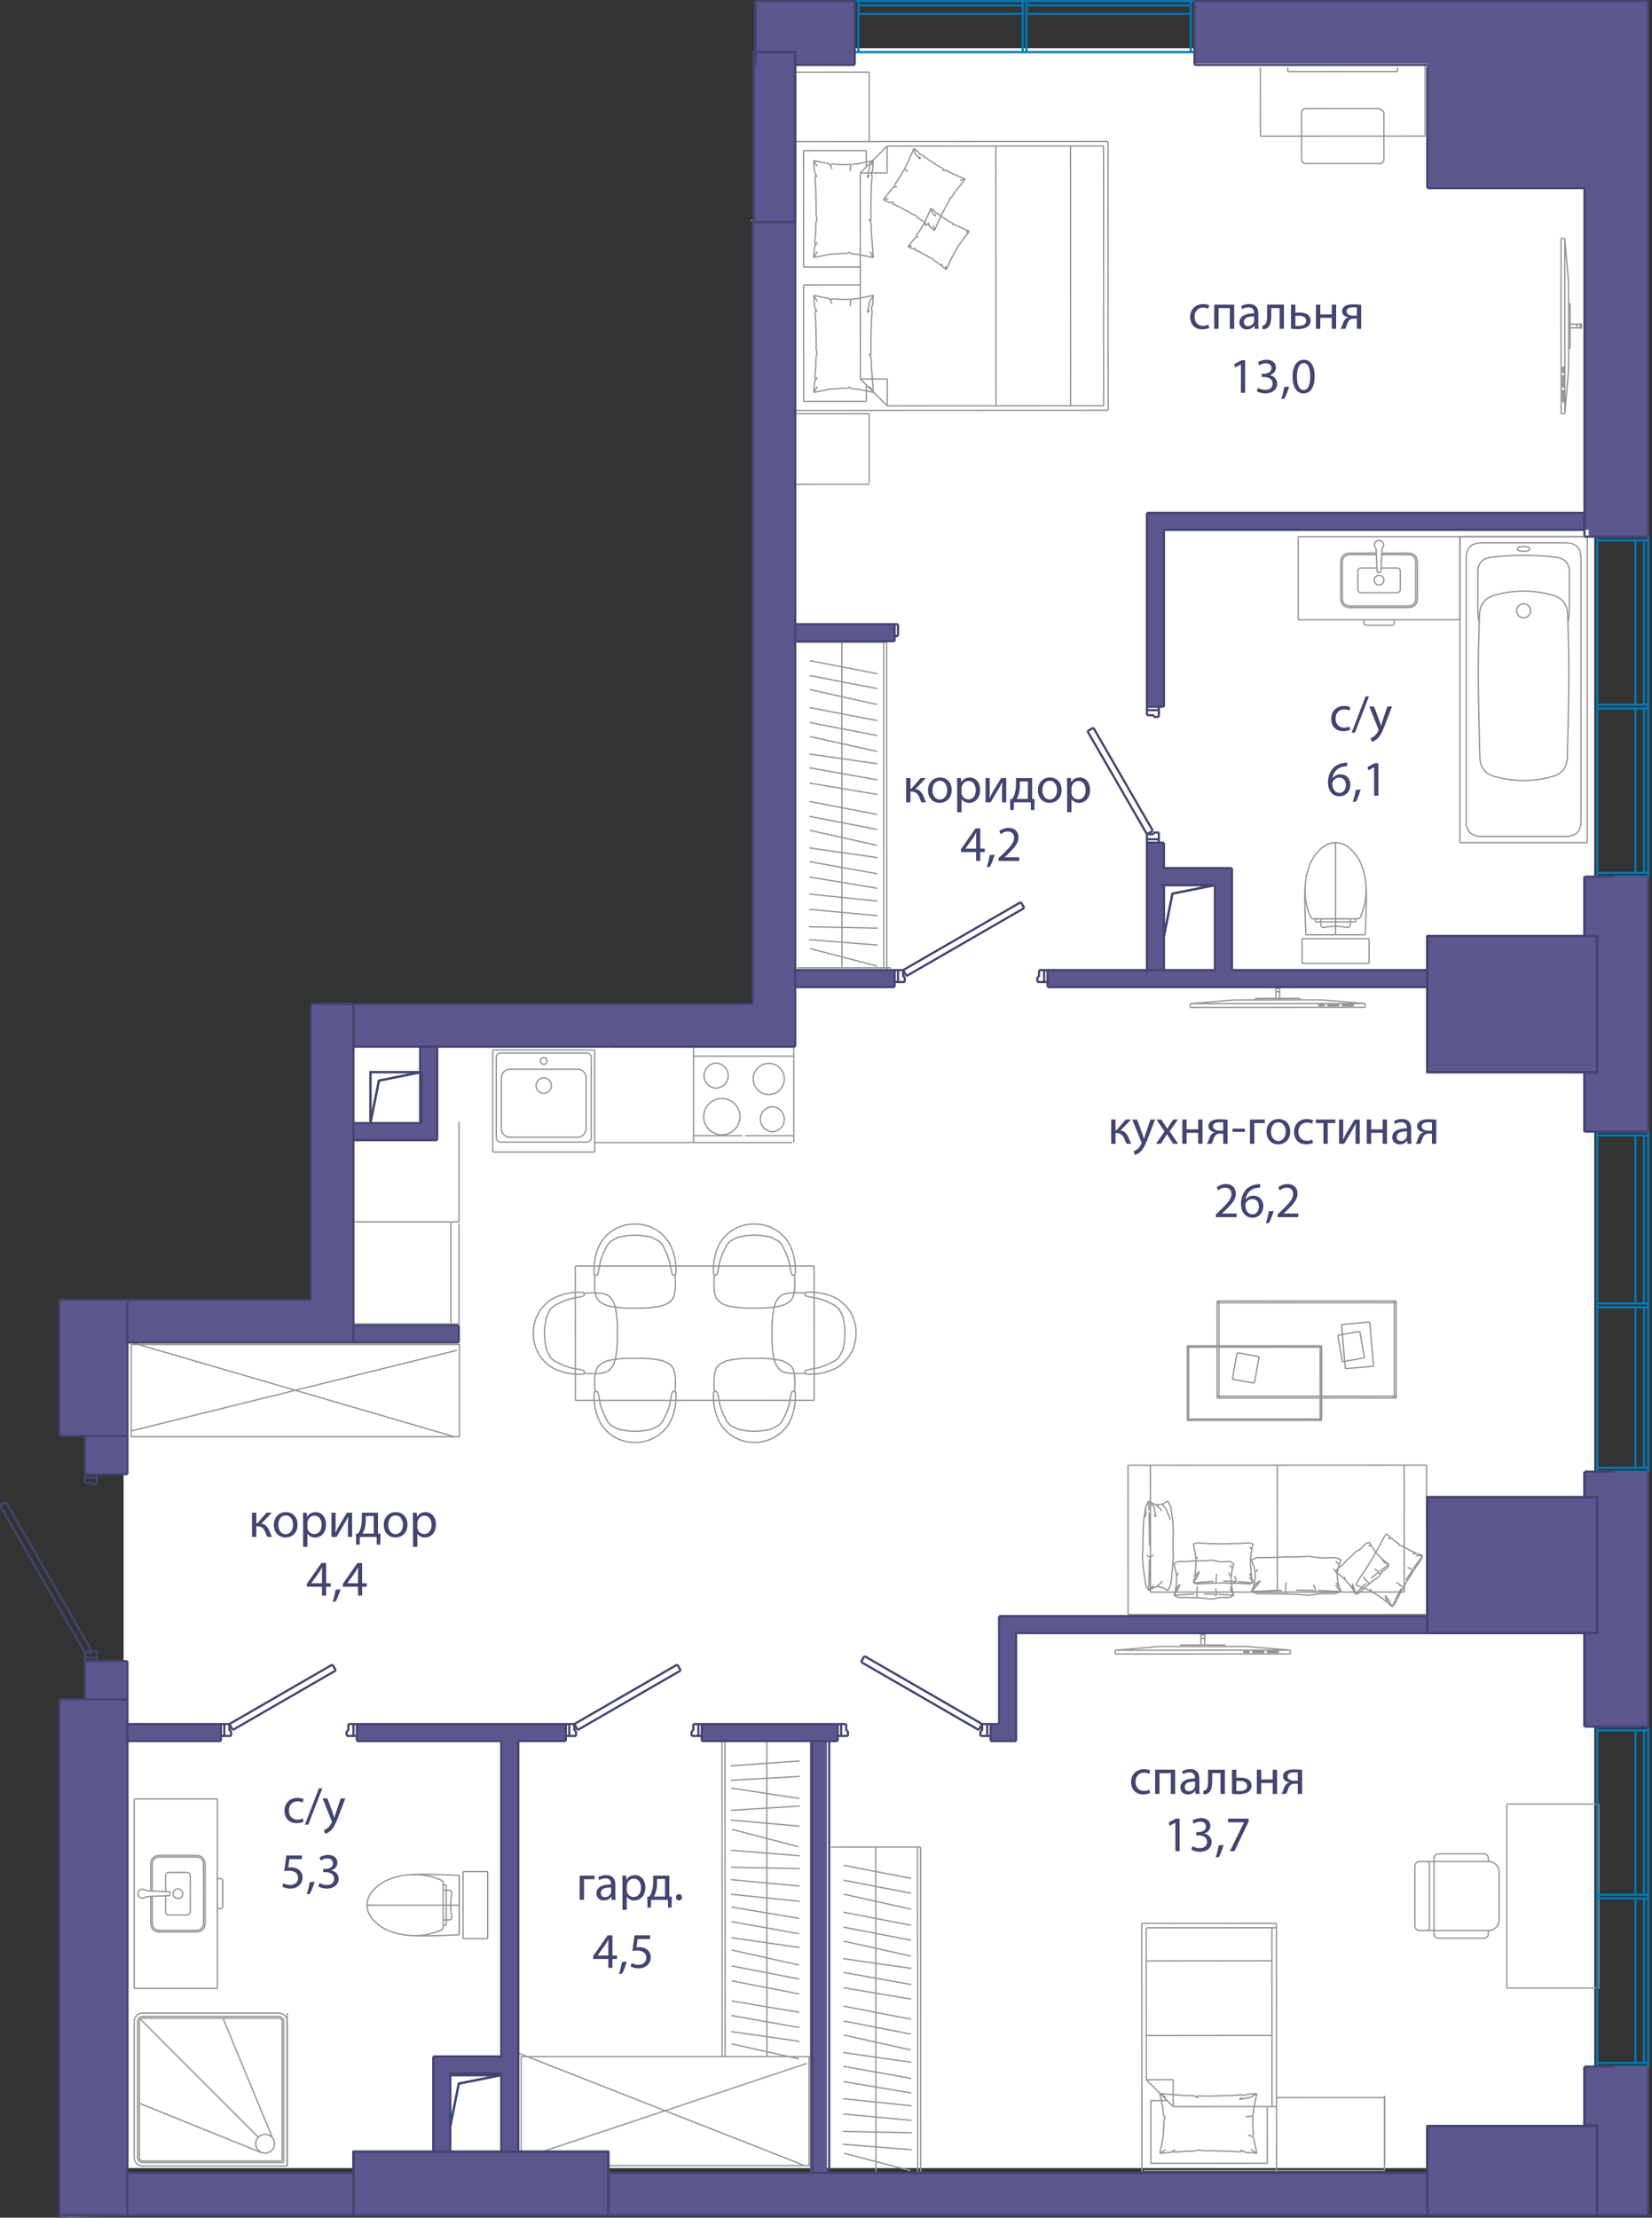 <svg version="1.1" xmlns="http://www.w3.org/2000/svg" xmlns:xlink="http://www.w3.org/1999/xlink" viewBox="0.108 0 186.372 250.074"><rect x="0.108" y="0" width="186.372" height="250.074" fill="#333333" stroke="none"/><path fill-rule="evenodd" clip-rule="evenodd" fill="#FFF" d="M39.544 117.854v33.016H14.05v93.614h165.915V5.433H88.44v112.421H39.544z"></path><path fill="none" stroke="#969595" stroke-width=".15" stroke-miterlimit="10" d="M154.56 108.629h-3.779m3.779-2.779v2.779m0-2.779h-3.779m-3.779 2.779h3.78m-3.78-2.779v2.779m0-2.779h3.78m3.446-5.668c.053.918.022 1.78-.005 2.642-.027.863-.049 1.727-.095 2.589m0 0h-6.693m0 0c-.046-.862-.069-1.726-.096-2.589-.026-.863-.058-1.724 0-2.722m6.884-.117c-.08-.808-.112-.988-.148-1.168a7.15 7.15 0 0 0-.362-1.242m0 0a4.85 4.85 0 0 0-1.324-1.913m0 0c-.968-.854-2.25-.854-3.217 0m0 0a4.85 4.85 0 0 0-1.324 1.913m0 0a8.572 8.572 0 0 0-.43 1.602"></path><path fill="none" stroke="#969595" stroke-width=".15" stroke-miterlimit="10" d="M147.419 99.177c-.081.808-.088 1.027-.086 1.246.003.35.03.697.086 1.07.086.56.24 1.18.483 1.747.048.113.1.224.249.37m-.001 0h.352m0 0h.609m-.001 0h3.34m0 0h.609m0 0c.117 0 .234 0 .463-.07m0 0c.037-.076.073-.152.106-.229a7.29 7.29 0 0 0 .519-1.89c.062-.431.095-.865.076-1.436m-1.164 3.971v-.346m-.609.346h.609m-.609-.346v.346m.609-.346h-.608m-3.949.346v-.346m.608.346h-.608m.608-.346v.346m-.608-.346h.609m1.669.846c-.151 0-.302.01-.454.019-.21.013-.423.026-.627.072-.06.013-.12.03-.181.037a.41.41 0 0 1-.224-.028.328.328 0 0 1-.183-.318v-.282m3.339 0v.282a.328.328 0 0 1-.183.318.41.41 0 0 1-.223.028c-.062-.008-.122-.024-.182-.037a3.847 3.847 0 0 0-.626-.072c-.152-.01-.304-.02-.455-.02m-.001-.499h1.67m-3.34 0h1.67m-3.345 1.457h6.693m-3.347-4.335v-.048m0 3.392v-3.344m0 3.392v-.048m0 0v.048m0-.752v.704m0-9.419v.414m0-.277v-.137m0 8.095V95.14m0 8.284v.376m0-8.519v8.142m0-8.324v.182m0-.136V95.1m0 7.209v-7.164m0 7.643v-.48m0 .79v-.31m0 .99v-.68m0 1.512v.103m0-1.811v1.709m0-1.811v.102m0 1.315V102.8m0 1.81v-.393m0 .496v-.102m0 .802v-10.17m0 .001v-.19m0 0v4.94m0 0v5.233m0 0v.186m0-3.316v-1.874m16.212-30.044c-.16-.518-.16-.942-.16-2.026v-3.754m-.001 0c0-.812.534-1.424 1.339-1.533m-.001 0a28.487 28.487 0 0 1 3.823-.238m0 0c1.377 0 2.65.08 3.822.238m0 0c.804.11 1.338.72 1.338 1.533m0 0v3.754c0 1.084 0 1.508-.16 2.026m-5 17.842c1.038 0 2.113-.15 3.223-.45m0 0c1.1-.297 1.67-1.015 1.71-2.154m0 0c.12-4.477.178-7.714.178-9.71"></path><path fill="none" stroke="#969595" stroke-width=".15" stroke-miterlimit="10" d="M177.104 75.706c0-1.593-.047-3.728-.142-6.405m0-.001c-.04-1.162-.623-1.895-1.746-2.198m0 0c-1.11-.3-2.185-.45-3.223-.45m0-.001c-1.039 0-2.113.15-3.224.45m.001.001c-1.124.303-1.706 1.036-1.747 2.199m0-.001c-.095 2.678-.142 4.813-.142 6.406m0 0c0 1.997.06 5.234.178 9.711m.001 0c.04 1.139.61 1.857 1.71 2.154m0 0c1.11.3 2.184.45 3.223.45m-.789-19.116a.789.789 0 1 1 1.577 0 .789.789 0 0 1-1.577 0zm-3.961 25.412c-1.151 0-1.726-.576-1.726-1.726m0-.001V62.946m0-.001c0-1.15.575-1.726 1.726-1.726m0 0h9.5m0 0c1.15 0 1.726.575 1.726 1.726m0 0V92.59m0 0c0 1.151-.575 1.727-1.726 1.727m0 0h-9.5m11.932.705H164.81m14.365-34.509v34.51m-14.365-34.51h14.055M164.81 95.022V60.513m6.49 1.385c0 .177.231.265.693.265"></path><path fill="none" stroke="#969595" stroke-width=".15" stroke-miterlimit="10" d="M171.993 62.163c.462 0 .692-.088.692-.265"></path><path fill="none" stroke="#969595" stroke-width=".15" stroke-miterlimit="10" d="M172.685 61.898c0-.176-.23-.264-.692-.264m0 0c-.462 0-.693.088-.693.264m6.544-1.385h-5.851m0 0h-5.851m9.061 0h-1.258m-5.162 0h1.257m-5.23 0h.2m0 0h13.855m0 0H164.81m-9.123 8.004h3.226m0 0c.73 0 1.096-.366 1.096-1.096m0-.001v-3.955m0 0c0-.73-.366-1.096-1.096-1.096m0 .001h-2.918m-.308 5.964h3.226"></path><path fill="none" stroke="#969595" stroke-width=".15" stroke-miterlimit="10" d="M158.913 68.334c.609 0 .913-.304.913-.913m0-.001v-3.955m0 0c0-.609-.304-.913-.913-.913m0 0h-2.926m-.3 4.284h1.977m0 0c.28 0 .42-.14.42-.42m0-.001v-1.944m0-.001c0-.28-.14-.42-.42-.42m0 0h-1.742m-.235 4.467h-3.225m0 0c-.73 0-1.096-.366-1.096-1.096m0-.001v-3.955m0 0c0-.73.365-1.096 1.096-1.096m0 .001h2.918m-.126-.666c.07.113.108.269.117.467m0-.001.095 2.171m0 0c0 .148.074.222.221.222m0 0c.148 0 .222-.074.222-.222m0 0 .095-2.17m0-.001a.977.977 0 0 1 .116-.466m0 0a.475.475 0 0 0 .009-.511m0 0a.475.475 0 0 0-.442-.258"></path><path fill="none" stroke="#969595" stroke-width=".15" stroke-miterlimit="10" d="M155.687 60.935a.475.475 0 0 0-.44.258m-.001 0a.475.475 0 0 0 .008.51m.433 6.631h-3.225m0 0c-.609 0-.913-.304-.913-.913m0-.001v-3.955m0 0c0-.609.304-.913.913-.913m0 0h2.926m-.248 2.891a.548.548 0 1 1 1.095 0 .548.548 0 0 1-1.095 0zm.547 1.393h-1.976m-.001 0c-.28 0-.42-.14-.42-.42m0-.001v-1.944m0-.001c0-.28.14-.42.42-.42m0 0h1.743m1.939 6.144c0 .2-.1.3-.3.3m-.001.001h-2.807m0 0c-.2 0-.3-.1-.3-.3m-.001-.001v-.308m0 0h3.409m0 0v.308m7.418-.308v-9.373m-18.246 9.373h18.247m-18.247-9.373v9.373m18.246-9.373h-18.246m-79.362 69.394v-11.502m0 0v11.502M55.7 118.405h11.502m0 0H55.7m11.502 0v11.502m0 0v-11.502M55.7 129.907v-11.502m0 0h11.502m0 0v11.502m0 0H55.7m4.885-7.489a.866.866 0 1 1 1.732 0 .866.866 0 0 1-1.732 0zm.487-2.761a.38.38 0 1 1 .758 0 .38.38 0 0 1-.758 0zm-4.977-.427v9.07m.487-9.556a.487.487 0 0 0-.487.487m10.225-.487h-9.738m10.225.486a.487.487 0 0 0-.487-.486m.487 9.556v-9.07m-.487 9.556a.487.487 0 0 0 .487-.486m-10.225.486h9.738m-10.225-.486c0 .268.218.486.487.486m.091-7.242v5.72m.974-6.694a.974.974 0 0 0-.974.974m8.582-.974h-7.608m8.582.974a.974.974 0 0 0-.974-.974m.974 6.695v-5.721m-.974 6.695a.974.974 0 0 0 .974-.974m-8.582.974h7.608m-8.582-.974c0 .538.436.974.974.974m-2.522 90.368v-3.779m-2.78 3.779h2.78m-2.78 0v-3.779m2.78-3.778v3.778m-2.78-3.778h2.78m-2.78 0v3.778m-5.667 3.447c.918.053 1.78.022 2.642-.005.863-.027 1.727-.049 2.59-.095m0 0v-6.693m0 0c-.863-.046-1.727-.069-2.59-.095-.862-.027-1.724-.059-2.722 0m-.118 6.883c-.806-.08-.987-.112-1.167-.148a7.15 7.15 0 0 1-1.242-.362m0 0a4.85 4.85 0 0 1-1.913-1.324m0 0c-.854-.968-.854-2.249 0-3.217m0 .001a4.85 4.85 0 0 1 1.913-1.325m0 0a8.573 8.573 0 0 1 1.603-.429"></path><path fill="none" stroke="#969595" stroke-width=".15" stroke-miterlimit="10" d="M45.674 211.466c.807-.081 1.027-.088 1.245-.086.35.003.697.03 1.07.086a7.36 7.36 0 0 1 1.747.483c.113.048.224.1.37.249m0 0v.351m0 .001v.608m0 0v3.34m0 0v.608m0 0c0 .117 0 .235-.07.463m0 .001a6.185 6.185 0 0 1-.228.105 7.29 7.29 0 0 1-1.891.519 7.751 7.751 0 0 1-1.436.077m3.971-1.165h-.346m.346-.608v.608m-.346-.608h.346m-.346.608v-.608m.346-3.948h-.346m.346.608v-.609m-.346.609h.346m-.346-.608v.608m.846 1.67c0-.152.01-.303.019-.455.013-.21.026-.423.072-.627.013-.06.03-.12.037-.181a.41.41 0 0 0-.028-.224.328.328 0 0 0-.318-.183h-.282"></path><path fill="none" stroke="#969595" stroke-width=".15" stroke-miterlimit="10" d="M50.452 216.498h.282a.328.328 0 0 0 .318-.183.41.41 0 0 0 .028-.224c-.007-.062-.024-.122-.037-.181-.046-.205-.059-.417-.072-.627a6.95 6.95 0 0 1-.019-.455m-.5 0v1.67m0-3.34v1.67m1.458-3.346v6.693m-4.336-3.347h-.047m3.391 0h-3.344m3.392 0h-.048m0 0h.048m-.752 0h.704m-9.418 0h.413m-.277 0H41.5m8.094 0h-7.958m8.284 0h.376m-8.518 0h8.142m-8.325 0h.183m-.136 0h-.047m7.21 0h-7.163m7.643 0h-.48m.789 0h-.31m.99 0h-.68m1.513 0h.102m-1.811 0h1.71m-1.812 0h.102m1.316 0h-1.418m1.811 0h-.393m.496 0h-.103m.803 0H41.74m0 0h-.19m0 0h4.941m-.001 0h5.234m0 0h.185m-3.315 0H46.72m-17.096 27.919-13.797-5.574m15.066 4.002-5.633-13.599m4.013 13.446L15.94 227.688m16.565 16.566v-1.035m0 0v-.304m0 0v.304m0 0v1.035m0-.244v-6.168m0 0v-.69m0 6.858v-6.168m0 0v-1.094m0 7.262v.244m0 0v-.244m0-7.323v.526m0 0v-.526m0 2.753v-2.11m0-.388v2.498m0-4.997v2.499m0-.388v-2.111m0 2.887v-.776m0 .388v2.494m0-4.988v2.494m0 6.581v.73m0 .001v-.73m0-1.035v.304m0 0v-.304m0 0v-12.262m0 0v-.304m0 0v.304m0 0v12.262m0-14.758v-.73m0 16.522v-15.792m0 16.523v-.73m0-16.523v17.253m0-17.253v17.253m0-17.253v17.253m-3.541-2.486a1.056 1.056 0 1 1 2.111 0 1.056 1.056 0 0 1-2.111 0zM16.21 227.384a.575.575 0 0 0-.574.576m0 15.335V227.96m0 15.335c0 .318.257.575.575.575m15.91 0h-15.91m15.91-15.91v15.91m0-15.91a.575.575 0 0 0-.575-.576m-15.336 0h15.336m.384 16.295H16.21"></path><path fill="none" stroke="#969595" stroke-width=".15" stroke-miterlimit="10" d="M15.827 243.295c0 .212.172.384.384.384m-.384-.384V227.96m.383-.384a.383.383 0 0 0-.383.384m.383-.384h15.336m.384.384a.383.383 0 0 0-.384-.384m.384.384v15.719m.575-15.719a.96.96 0 0 0-.959-.959m-15.336 0a.959.959 0 0 0-.958.959m0 15.335c0 .53.43.959.959.959m-.001-17.253h15.336m-16.294 16.294V227.96m17.253 16.294H16.21m16.295-16.294v16.294m-9.249-30.713v3.226m0 0c0 .73-.365 1.095-1.096 1.095m0 0h-3.956m0 0c-.73 0-1.095-.365-1.095-1.095m0 0v-2.918m5.964-.308v3.226"></path><path fill="none" stroke="#969595" stroke-width=".15" stroke-miterlimit="10" d="M23.073 216.767c0 .608-.304.913-.913.913m0 0h-3.956m0 0c-.608 0-.913-.305-.913-.913m0 0v-2.926m4.284-.3v1.977m0 0c0 .28-.14.42-.42.42m-.001 0H19.21m0 0c-.28 0-.42-.14-.42-.42m0 0v-1.743m4.466-.234v-3.225m0 0c0-.73-.365-1.096-1.096-1.096m0 0h-3.956m0 0c-.73 0-1.095.365-1.095 1.096m0 0v2.917m-.666-.125c.113.07.269.108.467.117m0 0 2.17.095m0 0c.148 0 .222.073.222.221m0 0c0 .148-.074.222-.221.222m-.001 0-2.17.095m0 0a.977.977 0 0 0-.467.116m0 0a.475.475 0 0 1-.511.008m0 0a.475.475 0 0 1-.258-.44m0-.001c0-.197.086-.344.258-.441m0 0a.475.475 0 0 1 .51.008m6.631.433v-3.225"></path><path fill="none" stroke="#969595" stroke-width=".15" stroke-miterlimit="10" d="M23.073 210.316c0-.61-.304-.914-.913-.914m0 0h-3.956m0 0c-.608 0-.913.305-.913.914m0 0v2.925m2.343.3a.548.548 0 1 1 1.096 0 .548.548 0 0 1-1.096 0zm1.941 0v-1.976m0 0c0-.28-.14-.42-.42-.42m-.001-.001H19.21m0 0c-.28 0-.42.14-.42.42m0 .001v1.742m6.144 1.938c.2 0 .3-.1.3-.3m0 0v-2.808m0 0c0-.2-.1-.3-.3-.3m0 0h-.309m0 0v3.408m0 0h.309m-.309 8.976h-9.373m9.373-21.361v21.361m-9.373-21.361h9.373m-9.373 21.361v-21.36m51.875-74.016h22.358m.179 0v-9.75m0 0h-11.31m.001 0v9.75m11.309-.78v-9.944m0 9.944h-5.499m-.312 0h-5.498m0 0v-9.944m2.545 4.582a1.415 1.415 0 0 1 0-2.828 1.415 1.415 0 0 1 0 2.828m.642 5.264a2.047 2.047 0 1 1 0-4.094 2.047 2.047 0 0 1 0 4.094m5.294-4.543a1.754 1.754 0 1 1 0-3.51 1.754 1.754 0 1 1 0 3.51m.4 4.202a1.415 1.415 0 0 1 0-2.827 1.415 1.415 0 0 1 0 2.827m-8.881-3.656v-5.85m11.309 0v5.85m-49.546 25.307h11.774v-11.284m-11.774-.209h11.774V126.5m-.92 11.37v11.591m82.303 36.205 5.052-.002m0 0v-.168m-.001 0-5.051.002m0 0v.168m2.315-.169h.421m0 0v-1.137m-.001 0h-.42m0 0v1.137m-.042-1.137h.505m0 0v-.168m0 0h-.505m0 0v.168m-9.623 2.151 19.752-.008m0 0v-.421m0 0-4.938-.419m0 0-9.876.004m0 0-4.938.423m0 0v.421m18.435-.176h-1.317m0 .001v-.106m0 0h1.317m0 0v.105m-1.646.001h-1.317m0 0v-.105m0 0h1.317m0-.001v.106m-1.646 0h-.658m0 .001v-.106m0 0h.658m0 0v.105m-15.143-.246 19.752-.008m-9.666-1.154a.21.21 0 0 0-.421 0m6.143-72.173 5.051-.002m0 0v-.169m0 0-5.051.002m0 0v.169m2.315-.17h.42m.001 0v-1.136m-.001 0h-.42m0 0v1.136m-.043-1.136h.506m-.001 0v-.169m0 0h-.505m0 0v.169m-9.622 2.151 19.752-.009m0 0v-.42m0-.001-4.939-.418m0 0-9.875.004m-.001 0-4.937.423m0 0v.42m18.435-.175H151.5m.001 0v-.105m0 0h1.317m0-.001v.106m-1.646 0h-1.317m0 .001v-.105m0 0 1.317-.001m0 0v.105m-1.646.001h-.658m0 0v-.105m0 0h.658m0 0v.105m-15.143-.246 19.752-.009m-9.666-1.153a.21.21 0 0 0-.421 0m16.994 53.193-33.676.015m0 0 .007 16.838m0 0 33.676-.014m.001 0-.008-16.838m-2.526.001.006 14.312m-28.631-14.3.007 14.312m28.624-.012-28.624.012m14.306-14.318.006 14.312m12.325-6.565.396.345m-.664-.025.268-.32m1.703 1.341.192.13m-.939-.637.428.29m-2.362.541.71-1.345m-1.415 2.597.705-1.251m2.873-.195 1.006.525m.654.246.533.201m0 0-.77.021m-.417-.468.39.147m.797.3-1.043 1.434m-4.936 2.548-.377-.197m0 0-1.187-.447m0 0 .155-.388m.849-1.262-.85 1.262m3.933 2.832-.381-.333m.035-.355.346.687m-.612-.534-.344-.3m0 .001-.939-.638m2.915-.574-.25.448m0 0-.77 1.597m2.267-4.117-.715 1.121m-.896.37-.186-.152m.186.152.462.316m-1.464 1.623-.44-.58m-1.109-.204-.404-.21m1.918 1.349-.333-.594m0 0-.018-.057m-.054-.283.072.34m.232.414-.13-.022m-1.839-1.495.05.175m.102.172-.103-.172m-.18-3.031.101-.133m-.602.925.501-.792m.055-.072.013-.036m0 0 .199-.314m5.238-.675-.61-.034m-1.553-.929.311.062m-1.138-.849.391.342m-.539-.355-.248.087m.248-.087.148.013m-.087-.007-.082-.14m3.537 2.486.155-.388m-.758-.213-.039-.087m.642.688-.85 1.262m-.133.211-.635 1.003m.768-1.214-.125.164m-.063-.299.078.216m-2.341 4.051.269-.321m0 0 .71-1.346m.347-.616.357-.635m-.412.731-.293.52m1.34-2.254.023-.13m-1.071 1.791.056-.023m-.208-.027.152.05m.001.073.026-.084m-3.82.471.165.018m3.203-5.148-.093-.171m.975 2.683.535.15m-2.894-3.957.396.345m-.664-.025.268-.32m1.703 1.341.192.13m-.939-.637.428.29m-2.362.541.71-1.345m-1.415 2.597.705-1.251m2.873-.195 1.006.525m.654.246.533.201m0 0-.77.021m-.417-.468.39.147m.797.3-1.043 1.434m-4.936 2.548-.377-.197m0 0-1.187-.447m0 0 .155-.388m.849-1.262-.85 1.262m3.933 2.832-.381-.333m.035-.355.346.687m-.612-.534-.344-.3m0 .001-.939-.638m2.915-.574-.25.448m0 0-.77 1.597m2.267-4.117-.715 1.121m-.896.37-.186-.152m.186.152.462.316m-1.464 1.623-.44-.58m-1.109-.204-.404-.21m1.918 1.349-.333-.594m0 0-.018-.057m-.054-.283.072.34m.232.414-.13-.022m-1.839-1.495.05.175m.102.172-.103-.172m-.18-3.031.101-.133m-.602.925.501-.792m.055-.072.013-.036m0 0 .199-.314m5.238-.675-.61-.034m-1.553-.929.311.062m-1.138-.849.391.342m-.539-.355-.248.087m.248-.087.148.013m-.087-.007-.082-.14m3.537 2.486.155-.388m-.758-.213-.039-.087m.642.688-.85 1.262m-.133.211-.635 1.003m.768-1.214-.125.164m-.063-.299.078.216m-2.341 4.051.269-.321m0 0 .71-1.346m.347-.616.357-.635m-.412.731-.293.52m1.34-2.254.023-.13m-1.071 1.791.056-.023m-.208-.027.152.05m.001.073.026-.084m-3.82.471.165.018m3.203-5.148-.093-.171m.975 2.683.535.15m-30.059-7.045-.057 1.194m0 0 .074-.169m2.791 7.838-.326.62m.525-2.311.098-1.334m0 0-.026-1.407m-.072 2.741-.2 1.691m-1.402.184.512.098m0 0 .565.338m.322-9.484.25 1.691m.001 0 .049 1.334m-.626-3.644.326.619m.3 3.024-.025 1.408m-.601-5.051-.565.338m-.087.016.413.452m-1.832 5.747-.007.902m0 0-.07 2.649m0-.001.589-.619m.384.203.102-.02m-1.075.436.563-.337m0 0 .237-.046m-.805-9.719.029 1.056m.561-.437-.59-.62m.047 1.698.026.951m0 0 .022 2.403m1.171-4.227-.537-.455m0 0-.165-.032m.001 0-.565-.337m2.445 2.081-.531-1.276m-.413-.452-.425.082m.382.707-.192-.318m-.676-.205.23 1.194m.001-.001-.226-.263m-.523-.281-.025.429m.472 4.375-.402.32m1.262 2.867.161-.22m-.735.68.574-.46m.153-8.872.056-.05m-2.161 7.455.25 1.692m-.378-3.025.128 1.333m.251 1.692.326.619m-.651-5.051-.054 1.407m1.679 3.227-.061-.056m-.917-9.63-.326.619m-.297 3.025.048-1.334m-.072 2.742.024-1.408m.048-1.334.25-1.691m1.174-.227.227.043m-.227-.043-.044.041m-1.125 1.117-.062.263m.057-1.194.005.93m.437 4.843-.322-.32m-.115-4.522.012.094m-.017-1.025-.057 1.194m0 0 .074-.169m2.791 7.838-.326.62m.525-2.311.098-1.334m0 0-.026-1.407m-.072 2.741-.2 1.691m-1.402.184.512.098m0 0 .565.338m.322-9.484.25 1.691m.001 0 .049 1.334m-.626-3.644.326.619m.3 3.024-.025 1.408m-.601-5.051-.565.338m-.087.016.413.452m-1.832 5.747-.007.902m0 0-.07 2.649m0-.001.589-.619m.384.203.102-.02m-1.075.436.563-.337m0 0 .237-.046m-.805-9.719.029 1.056m.561-.437-.59-.62m.047 1.698.026.951m0 0 .022 2.403m1.171-4.227-.537-.455m0 0-.165-.032m.001 0-.565-.337m2.445 2.081-.531-1.276m-.413-.452-.425.082m.382.707-.192-.318m-.676-.205.23 1.194m.001-.001-.226-.263m-.523-.281-.025.429m.472 4.375-.402.32m1.262 2.867.161-.22m-.735.68.574-.46m.153-8.872.056-.05m-2.161 7.455.25 1.692m-.378-3.025.128 1.333m.251 1.692.326.619m-.651-5.051-.054 1.407m1.679 3.227-.061-.056m-.917-9.63-.326.619m-.297 3.025.048-1.334m-.072 2.742.024-1.408m.048-1.334.25-1.691m1.174-.227.227.043m-.227-.043-.044.041m-1.125 1.117-.062.263m.057-1.194.005.93m.437 4.843-.322-.32m-.115-4.522.012.094m22.01 4.982-.14.388m-.479-.627.62.239m-.416 1.615-.02.173m-1.875-1.988 1.69-.04m.283 1.177-.045.388m-1.928-1.525-1.334-.187m-1.407.068 1.407-.068m3.209 2.175.099.85m.186.518.152.42m0 0-.62-.677m.281-.26.112.308m.227.629-2.649-.118m-6.837-3.693 1.692-.013m-1.935 1.509-.037-.32m0 .001-.339-.938m0 0 .62-.24m4.432-.083h-1.405m-1.336.071 1.336-.07m-3.645 3.899.134-.374m.485-.304-.62.678m.217-.601.121-.337m0 0 .098-.85m2.984 1.656-.77.011m-.001 0-2.648.12m7.046-.128-1.995-.028m-1.165-.624.052-.244m-.052.244-.052.61m-3.215-.507.406-.566m-.591-.545-.039-.342m0 0 .33-.381m-.591 2.137.509-.632m.382-.238-.382.238m-.378.47-.049-.064m9.735.176-.426-.566m.161-.975-.423-.619m.639-.443-.138.384m.041-.484-.302-.297m.302.297.097.1m-.038-.039.098-.126m-2.17 3.432 1.692-.004m0 0 .619-.24m-.271-.578.044-.051m-3.417 1.059-1.408-.107m1.408.107 1.333-.186m-.558-.428-.218.324m-7.016-.135.62.239m1.691.011-1.692-.011m3.025.03-1.333-.019m1.333.019 1.407.05m-1.113-.106-.051-.077m-.053-.308.053.308m-3.513-2.456.08.122m9.141.099.124-.157m-2.703 1.474.218.593m2.867-3.392-.14.388m-.479-.627.62.239m-.416 1.615-.02.173m-1.875-1.988 1.69-.04m.283 1.177-.045.388m-1.928-1.525-1.334-.187m-1.407.068 1.407-.068m3.209 2.175.099.85m.186.518.152.42m0 0-.62-.677m.281-.26.112.308m.227.629-2.649-.118m-6.837-3.693 1.692-.013m-1.935 1.509-.037-.32m0 .001-.339-.938m0 0 .62-.24m4.432-.083h-1.405m-1.336.071 1.336-.07m-3.645 3.899.134-.374m.485-.304-.62.678m.217-.601.121-.337m0 0 .098-.85m2.984 1.656-.77.011m-.001 0-2.648.12m7.046-.128-1.995-.028m-1.165-.624.052-.244m-.052.244-.052.61m-3.215-.507.406-.566m-.591-.545-.039-.342m0 0 .33-.381m-.591 2.137.509-.632m.382-.238-.382.238m-.378.47-.049-.064m9.735.176-.426-.566m.161-.975-.423-.619m.639-.443-.138.384m.041-.484-.302-.297m.302.297.097.1m-.038-.039.098-.126m-2.17 3.432 1.692-.004m0 0 .619-.24m-.271-.578.044-.051m-3.417 1.059-1.408-.107m1.408.107 1.333-.186m-.558-.428-.218.324m-7.016-.135.62.239m1.691.011-1.692-.011m3.025.03-1.333-.019m1.333.019 1.407.05m-1.113-.106-.051-.077m-.053-.308.053.308m-3.513-2.456.08.122m9.141.099.124-.157m-2.703 1.474.218.593m-9.234-2.956-.093.388m-.32-.628.413.24m-.277 1.614-.013.174m-1.251-1.988 1.128-.04m.187 1.177-.029.387m-1.286-1.524-.89-.188m-.937.068.938-.068m2.14 2.176.065.85m.125.517.101.421m0 0-.413-.677m.187-.26.075.308m.151.629-1.766-.119m-4.558-3.694 1.127-.012m-1.29 1.509-.024-.32m0 0-.226-.938m0 0 .413-.239m2.955-.083h-.937m-.891.07.891-.07m-2.429 3.9.09-.375m.322-.303-.412.677m.144-.601.08-.337m.001 0 .065-.85m1.989 1.657-.513.01m0 .001-1.766.12m4.697-.127-1.33-.029m-.776-.623.034-.245m-.034.245-.035.608m-2.144-.506.271-.567m-.393-.545-.027-.341m0 0 .22-.382m-.394 2.138.34-.633m.254-.237-.255.237m-.251.47-.033-.064m6.49.177-.284-.565m.107-.976-.282-.618m.426-.443-.092.384m.027-.484-.202-.297m.202.297.065.1m-.026-.039.066-.126m-1.446 3.432 1.127-.005m0 0 .413-.239m-.18-.578.029-.051m-2.278 1.058-.938-.107m.938.107.889-.186m-.372-.428-.146.324m-4.677-.135.413.238m1.127.012-1.127-.012m2.016.031-.889-.02m.889.02.939.05m-.743-.106-.034-.077m-.035-.308.035.308m-2.343-2.456.054.121m6.094.1.083-.157m-1.802 1.475.146.592m1.911-3.391-.093.388m-.32-.628.413.24m-.277 1.614-.013.174m-1.251-1.988 1.128-.04m.187 1.177-.029.387m-1.286-1.524-.89-.188m-.937.068.938-.068m2.14 2.176.065.85m.125.517.101.421m0 0-.413-.677m.187-.26.075.308m.151.629-1.766-.119m-4.558-3.694 1.127-.012m-1.29 1.509-.024-.32m0 0-.226-.938m0 0 .413-.239m2.955-.083h-.937m-.891.07.891-.07m-2.429 3.9.09-.375m.322-.303-.412.677m.144-.601.08-.337m.001 0 .065-.85m1.989 1.657-.513.01m0 .001-1.766.12m4.697-.127-1.33-.029m-.776-.623.034-.245m-.034.245-.035.608m-2.144-.506.271-.567m-.393-.545-.027-.341m0 0 .22-.382m-.394 2.138.34-.633m.254-.237-.255.237m-.251.47-.033-.064m6.49.177-.284-.565m.107-.976-.282-.618m.426-.443-.092.384m.027-.484-.202-.297m.202.297.065.1m-.026-.039.066-.126m-1.446 3.432 1.127-.005m0 0 .413-.239m-.18-.578.029-.051m-2.278 1.058-.938-.107m.938.107.889-.186m-.372-.428-.146.324m-4.677-.135.413.238m1.127.012-1.127-.012m2.016.031-.889-.02m.889.02.939.05m-.743-.106-.034-.077m-.035-.308.035.308m-2.343-2.456.054.121m6.094.1.083-.157m-1.802 1.475.146.592m4.089-5.611-.093.477m-.32-.591.413.115m-.276 1.983-.014.213m.066-1.045-.03.476m-1.678-1.666 1.52-.076m-2.017.079-.939.031m1.436-.034-.497.003m2.139 2.232.066 1.045m.124.634.102.517m0 0-.413-.652m.187-.499.074.378m.152.773-1.766-.146m-4.72-2.7-.026-.392m0 0-.225-1.151m0 0 .412-.115m1.519.074-1.519-.074m-.411 4.507.09-.46m.323-.193-.412.653m.144-.738.08-.414m0 0 .065-1.044m1.99 2.035-.514.014m0 0-1.765.147m4.697-.156-1.33-.035m-.777-.588.035-.237m-.035.237-.034.57m-2.144-.444.271-.64m-.394-.903-.026-.42m-.174 2.157.34-.599m0 0 .038-.04m.216-.194-.255.234m-.24.425-.044-.105m.338-2.205-.125.164m-.094.163.094-.163m2.51-1.632.166.004m-1.104-.026.938.022m.124.003h.002m0 0 .372.008m3.268 3.88-.284-.544m0-1.624.108.276m.143-1.304-.092.472m.028-.594-.202-.204m.202.204.064.123m-.034-.066.074-.138m-.318 4.031.413-.115m-.198-.703.046-.07m-3.216.78.938.065m2.017.043-1.519-.075m0 0-.498.032m.517-.299-.145.218m-4.678.012.413.115m0-.001 1.52-.076m.693-.017h.014m0 .001.728-.018m-.838.02-.598.014m2.623-.006-.249.037m.249-.037.123-.044m-2.052.033-.034-.032m-.035-.198.035.198m-.062.035.096-.003m-2.376-2.87.065.144m6.069.103.096-.166m-1.802 1.989.145.549m1.911-4.166-.093.477m-.32-.591.413.115m-.276 1.983-.014.213m.066-1.045-.03.476m-1.678-1.666 1.52-.076m-2.017.079-.939.031m1.436-.034-.497.003m2.139 2.232.066 1.045m.124.634.102.517m0 0-.413-.652m.187-.499.074.378m.152.773-1.766-.146m-4.72-2.7-.026-.392m0 0-.225-1.151m0 0 .412-.115m1.519.074-1.519-.074m-.411 4.507.09-.46m.323-.193-.412.653m.144-.738.08-.414m0 0 .065-1.044m1.99 2.035-.514.014m0 0-1.765.147m4.697-.156-1.33-.035m-.777-.588.035-.237m-.035.237-.034.57m-2.144-.444.271-.64m-.394-.903-.026-.42m-.174 2.157.34-.599m0 0 .038-.04m.216-.194-.255.234m-.24.425-.044-.105m.338-2.205-.125.164m-.094.163.094-.163m2.51-1.632.166.004m-1.104-.026.938.022m.124.003h.002m0 0 .372.008m3.268 3.88-.284-.544m0-1.624.108.276m.143-1.304-.092.472m.028-.594-.202-.204m.202.204.064.123m-.034-.066.074-.138m-.318 4.031.413-.115m-.198-.703.046-.07m-3.216.78.938.065m2.017.043-1.519-.075m0 0-.498.032m.517-.299-.145.218m-4.678.012.413.115m0-.001 1.52-.076m.693-.017h.014m0 .001.728-.018m-.838.02-.598.014m2.623-.006-.249.037m.249-.037.123-.044m-2.052.033-.034-.032m-.035-.198.035.198m-.062.035.096-.003m-2.376-2.87.065.144m6.069.103.096-.166m-1.802 1.989.145.549m15.046-4.329.185.313m-.538-.243.353-.07m.833 1.249.1.126m-.485-.618.22.281m-1.721-.279.7-.69m-.576.624-.607.322m-.487.511.487-.511m2.468.36.558.552m.386.293.315.24m0 0-.62-.232m-.08-.301.23.175m.47.358-1.062.798m-4.791-.24.658-.533m.141 1.614-.209-.207m0 .001-.7-.533m0 0 .11-.342m1.639-1.492-.526.466m-.455.493.455-.493m.968 3.828-.179-.302m.021-.342.158.644m-.288-.486-.16-.272m0 .001-.485-.618m2.129.148-.28.264m-.001 0-.915.963m2.554-2.43-.763.644m-.792-.014-.121-.175m.121.175.328.408m-1.485.748-.188-.515m-.587-.216-.224-.222m-.001 0-.09-.35m1.07 1.645-.173-.576m.005-.281-.005.28m.126.423-.062-.03m3.744-3.114-.484-.223m-.756-.85.197.102m-.569-.802.184.31m-.281-.347-.272-.078m.272.078.097.037m-.042-.016-.037-.118m1.896 2.488.11-.341m-.457-.305-.014-.053m-.693 1.791-.585.4m1.639-1.492-.889.716m-.165.376.38-.549m-.401-.058.091.266m-2.678 2.268.352-.07m.605-.593-.605.592m1.118-1.018-.513.426m.513-.426.553-.438m-.456.326-.057-.026m-.183-.165.183.165m-2.792-.494.107.056m3.469-2.968-.045-.149m-.081 1.941.419.307m-1.006-3.286.185.313m-.538-.243.353-.07m.833 1.249.1.126m-.485-.618.22.281m-1.721-.279.7-.69m-.576.624-.607.322m-.487.511.487-.511m2.468.36.558.552m.386.293.315.24m0 0-.62-.232m-.08-.301.23.175m.47.358-1.062.798m-4.791-.24.658-.533m.141 1.614-.209-.207m0 .001-.7-.533m0 0 .11-.342m1.639-1.492-.526.466m-.455.493.455-.493m.968 3.828-.179-.302m.021-.342.158.644m-.288-.486-.16-.272m0 .001-.485-.618m2.129.148-.28.264m-.001 0-.915.963m2.554-2.43-.763.644m-.792-.014-.121-.175m.121.175.328.408m-1.485.748-.188-.515m-.587-.216-.224-.222m-.001 0-.09-.35m1.07 1.645-.173-.576m.005-.281-.005.28m.126.423-.062-.03m3.744-3.114-.484-.223m-.756-.85.197.102m-.569-.802.184.31m-.281-.347-.272-.078m.272.078.097.037m-.042-.016-.037-.118m1.896 2.488.11-.341m-.457-.305-.014-.053m-.693 1.791-.585.4m1.639-1.492-.889.716m-.165.376.38-.549m-.401-.058.091.266m-2.678 2.268.352-.07m.605-.593-.605.592m1.118-1.018-.513.426m.513-.426.553-.438m-.456.326-.057-.026m-.183-.165.183.165m-2.792-.494.107.056m3.469-2.968-.045-.149m-.081 1.941.419.307m-17.985-30.308v-.205m19.772.197v-.205m-19.989.008 20.206-.008m-19.989.213h-.217m19.989-.008h.217m-20.206-.197.005 10.945m0 0h.216m19.773-.009h.216m0 0v-.205m-.004-10.534v-.205m-19.989.213 19.772-.008m.221 10.534-.004-10.534m-19.989.008.004 10.535m0 0h-.217m19.99.196-19.773.009m19.773-.214h.216m-.221-10.534.005 10.534m-19.773.009 19.773-.009m-19.773.009v.205m19.773-.009v-.205m-23.197-5.521v-.157m14.83.152v-.158m-14.993.006 15.155-.006m-14.992.163-.163.001m14.993-.006h.162m-15.155-.152.004 8.42m0-.001h.162m14.83-.006h.162m0 0v-.158m-.003-8.103v-.158m-14.992.163 14.83-.005m.165 8.103-.003-8.103m-14.992.005.003 8.104m0 0h-.162m14.992.152-14.83.006m14.83-.164h.162m-.165-8.103.003 8.103m-14.83.006 14.83-.006m-14.83.006v.158m14.83-.006v-.158m5.979-5.952-.004-.053m.054.049-3.187.28m0 0-.438-4.982m0 0 3.187-.28m0 0 .438 4.982m-1.066-.936-.006-.032m.044.025-2.487.44m0 0-.527-2.985m0 0 2.487-.44m0 0 .527 2.985m-11.931-.141-.006.031m.044-.025-2.487-.437m0 0-.525 2.985m0 0 2.487.437m0 .001.525-2.986m-74.924 3.939a.42.42 0 0 0 .015-.01m-.015.01a.46.46 0 0 0-.018.012m0 0a.104.104 0 0 0-.026.022m0 0a.22.22 0 0 0-.038.08m0 0a.441.441 0 0 0-.012.1m0 0a6.54 6.54 0 0 0 .665 3.24m0 .001a4.444 4.444 0 0 0 3.953 2.27m0-.001h.002m0 0a4.444 4.444 0 0 0 3.951-2.273m0 0a6.548 6.548 0 0 0 .662-3.24m0-.001a.445.445 0 0 0-.011-.1m0 0a.22.22 0 0 0-.04-.08m.001 0a.106.106 0 0 0-.026-.022m0-.001a.454.454 0 0 0-.018-.01m-.015-.01a.42.42 0 0 0 .015.01m-.015-.01a8.72 8.72 0 0 0 .02-1.671m0 0a2.86 2.86 0 0 0-.169-.813m0 0a1.351 1.351 0 0 0-.408-.53m0-.001a2.641 2.641 0 0 0-1.124-.516m0 .001c-.932-.173-1.88-.24-2.827-.2m0 0h-.002m0 0c-.947-.04-1.895.028-2.827.202m0 0c-.41.08-.795.258-1.123.517m0 0c-.179.14-.32.323-.408.531m0 0a2.865 2.865 0 0 0-.168.813m-.001 0a8.672 8.672 0 0 0 .022 1.67m.351.195.074.341.18.98.306.886.475.952.38.448.891.462 1.034.178.818.048m4.155-4.299-.074.342-.178.98-.306.886-.474.953-.38.448-.89.462-1.034.18-.818.048m4.154-4.299.042-.099.073-.077.113-.04.074.002.049.02m-8.664.198-.042-.1-.073-.077-.113-.04-.073.002-.05.021m13.456.004a.413.413 0 0 0 .015-.01m-.015.01a.454.454 0 0 0-.019.01m.001.001a.107.107 0 0 0-.026.022m0 0a.22.22 0 0 0-.039.08m0 0a.446.446 0 0 0-.012.1m0 0a6.551 6.551 0 0 0 .665 3.24m0 .001a4.444 4.444 0 0 0 3.954 2.27m0 0h.001m0 0a4.444 4.444 0 0 0 3.952-2.274m0 0a6.547 6.547 0 0 0 .662-3.24m0 0a.452.452 0 0 0-.012-.1m0-.001a.222.222 0 0 0-.039-.08m0 0a.105.105 0 0 0-.025-.022m-.001 0a.459.459 0 0 0-.018-.011m-.015-.01.015.01m-.015-.01a8.71 8.71 0 0 0 .02-1.67m0-.001a2.868 2.868 0 0 0-.168-.812m0-.001a1.354 1.354 0 0 0-.409-.53m0 0a2.642 2.642 0 0 0-1.123-.516m0 0c-.932-.173-1.88-.24-2.828-.199m.001 0h-.002m0 0c-.947-.04-1.896.028-2.828.201m0 0a2.64 2.64 0 0 0-1.123.517m0 0c-.178.14-.319.323-.408.531m.001 0a2.865 2.865 0 0 0-.169.813m0 0a8.673 8.673 0 0 0 .022 1.671m.35.194.075.342.179.98.306.886.476.952.38.448.89.46 1.035.18.817.047m4.156-4.298-.074.341-.179.98-.305.887-.475.952-.379.448-.891.462-1.034.18-.817.048"></path><path fill="none" stroke="#969595" stroke-width=".15" stroke-miterlimit="10" d="m89.377 157.099.042-.1.073-.077.112-.04.074.002.05.02m-8.665.198-.042-.1-.073-.076-.112-.04-.074.002-.05.02m9.025-13.155a.356.356 0 0 0-.015.01m.015-.01a.456.456 0 0 0 .018-.011m0 0a.102.102 0 0 0 .026-.022m-.001 0a.221.221 0 0 0 .04-.08m0 0a.452.452 0 0 0 .011-.1m0 0a6.548 6.548 0 0 0-.665-3.241m0 0a4.444 4.444 0 0 0-3.953-2.27m0 .001h-.002m0 0a4.444 4.444 0 0 0-3.951 2.272m0 0a6.548 6.548 0 0 0-.662 3.241m0 0c0 .034.004.068.011.1m.001.001c.007.029.02.056.038.08m0 0a.11.11 0 0 0 .025.022m0 0a.669.669 0 0 0 .02.011m.014.01a.401.401 0 0 0-.015-.01m.015.01a8.658 8.658 0 0 0-.02 1.67m0 .001c.017.277.073.55.169.812m0 0c.089.209.23.391.408.531m0 0a2.64 2.64 0 0 0 1.124.516m0 0c.932.173 1.88.24 2.827.199m0 0h.002m0 0a12.58 12.58 0 0 0 2.827-.201m0 0c.41-.081.795-.258 1.123-.517m0 0c.179-.14.32-.323.408-.532m0 0c.095-.26.152-.535.168-.812m0 0a8.664 8.664 0 0 0-.021-1.671m-.351-.194-.074-.342-.18-.98-.306-.886-.475-.952-.38-.448-.892-.461-1.033-.178-.818-.048m-4.155 4.298.074-.341.178-.981.306-.886.474-.952.38-.448.89-.463 1.034-.179.818-.048m-4.154 4.298-.042.1-.073.077-.113.04-.074-.002-.049-.02m8.664-.198.042.099.073.077.113.04.073-.002.05-.02m-13.456-.004a.51.51 0 0 0-.015.01m.015-.01a.372.372 0 0 0 .019-.011m0 0a.102.102 0 0 0 .025-.023m0 0a.221.221 0 0 0 .039-.08m0 .001a.452.452 0 0 0 .012-.101m-.001 0a6.548 6.548 0 0 0-.664-3.24m0 0a4.444 4.444 0 0 0-3.954-2.27m0 0h-.001m-.001 0a4.444 4.444 0 0 0-3.95 2.273m0 0a6.548 6.548 0 0 0-.663 3.241m0 0a.42.42 0 0 0 .012.1m0 .001c.007.028.02.056.039.08m0 0a.107.107 0 0 0 .025.022m0 0a.477.477 0 0 0 .019.01m.015.01a.306.306 0 0 0-.015-.01m.015.01a8.665 8.665 0 0 0-.02 1.671m0 0c.016.278.073.552.168.813m0 0c.09.208.23.391.409.531m0 0c.328.258.713.435 1.123.516m0 0c.932.172 1.88.24 2.828.199m0 0h.001m0 0a12.53 12.53 0 0 0 2.828-.202m0 0c.41-.08.795-.258 1.123-.516m0 0c.178-.14.319-.323.408-.532m0 0c.095-.261.151-.535.168-.813"></path><path fill="none" stroke="#969595" stroke-width=".15" stroke-miterlimit="10" d="M76.273 145.44a8.666 8.666 0 0 0-.022-1.671m-.351-.195-.074-.341-.18-.98-.305-.886-.476-.952-.38-.448-.891-.461-1.034-.179-.817-.047m-4.156 4.298.074-.342.179-.98.305-.886.475-.952.379-.449.891-.462 1.034-.18.817-.047m-4.154 4.298-.042.1-.073.077-.112.04-.074-.002-.05-.02"></path><path fill="none" stroke="#969595" stroke-width=".15" stroke-miterlimit="10" d="m75.9 143.574.043.1.073.077.112.04.074-.002.05-.02m-10.246 2.052.01.015m-.01-.015a.47.47 0 0 0-.01-.018m-.001 0a.104.104 0 0 0-.022-.026m0 0a.223.223 0 0 0-.08-.038m0 0a.452.452 0 0 0-.1-.012m0 0a6.548 6.548 0 0 0-3.24.665m-.001 0a4.444 4.444 0 0 0-2.27 3.953m0 0v.002m0 0a4.444 4.444 0 0 0 2.274 3.951m0 0a6.548 6.548 0 0 0 3.24.662m0 0a.445.445 0 0 0 .1-.011m.001 0a.221.221 0 0 0 .08-.04m0 .001a.11.11 0 0 0 .022-.025m.001 0a.65.65 0 0 0 .01-.019m.01-.016a.436.436 0 0 0-.01.016m.01-.016a8.55 8.55 0 0 0 1.67.02m0 0c.278-.016.552-.072.813-.168m0 0c.209-.089.392-.23.532-.408m0 0a2.64 2.64 0 0 0 .515-1.124m0 0c.173-.932.24-1.88.2-2.827m0 0v-.002m0 0a12.638 12.638 0 0 0-.202-2.827m0 0a2.643 2.643 0 0 0-.517-1.123m0-.001a1.354 1.354 0 0 0-.531-.407m0 0a2.862 2.862 0 0 0-.813-.168m0 0a8.658 8.658 0 0 0-1.671.021m-.194.351-.342.074-.98.18-.886.306-.951.475-.448.38-.462.891-.178 1.034-.048.818m4.298 4.155-.341-.074-.98-.178-.887-.306-.952-.474-.448-.38-.462-.89-.18-1.034-.048-.818"></path><path fill="none" stroke="#969595" stroke-width=".15" stroke-miterlimit="10" d="m65.825 154.5.1.042.077.073.04.113-.002.074-.02.049m-.198-8.664.1-.042.076-.073.04-.113-.002-.073-.02-.05m24.941 9.019a.375.375 0 0 0-.009-.015m.009.015a.58.58 0 0 0 .012.019m0 0c.006.01.013.018.022.025m0 .001a.222.222 0 0 0 .08.038m0 0a.45.45 0 0 0 .1.012m0 0a6.551 6.551 0 0 0 3.24-.665m.001 0a4.443 4.443 0 0 0 2.27-3.954m0 0v-.001m0 0a4.443 4.443 0 0 0-2.274-3.952m0 0a6.548 6.548 0 0 0-3.24-.662m-.001 0a.446.446 0 0 0-.1.012m0 0a.221.221 0 0 0-.08.039m0 0a.107.107 0 0 0-.022.025m0 0a1.01 1.01 0 0 0-.011.019m-.01.015a.316.316 0 0 0 .01-.015m-.01.015a8.659 8.659 0 0 0-1.67-.02m-.001 0a2.86 2.86 0 0 0-.812.168m-.001 0c-.208.09-.39.23-.53.409m0 0a2.641 2.641 0 0 0-.516 1.123m0 0c-.173.932-.24 1.88-.2 2.828m.001 0v.001m0 0c-.04.947.028 1.896.201 2.828m0 0c.081.41.258.795.517 1.123m0 0c.14.178.323.319.531.408m0 0a2.9 2.9 0 0 0 .813.168"></path><path fill="none" stroke="#969595" stroke-width=".15" stroke-miterlimit="10" d="M89.277 154.862a8.64 8.64 0 0 0 1.671-.022m.194-.35.342-.075.98-.18.886-.305.951-.476.448-.38.462-.891.178-1.034.048-.817m-4.298-4.156.341.074.98.179.886.305.953.475.448.379.462.891.18 1.034.048.817m-4.298-4.154-.1-.042-.077-.073-.04-.112.002-.074.02-.05"></path><path fill="none" stroke="#969595" stroke-width=".15" stroke-miterlimit="10" d="m91.142 154.49-.1.042-.077.073-.04.112.003.074.02.05m1.002-12.086.006 15.155m-26.948-15.143 26.941-.012m-26.934 15.166-.007-15.154m26.948 15.143-26.941.011m26.941-.011-26.941.011m0 0-.007-15.154m0 0 26.941-.012m.001 0 .006 15.155m88.521 45.52h-6.916m-3.458 0h10.374m-10.374 20.747h10.374v-20.746m-10.374 20.746v-20.746m-8.731 6.742a.26.26 0 0 0-.259-.26m0 7.781a.26.26 0 0 0 .26-.26m-.26-7.52h6.916m-6.916 7.78h-.864m0-7.78a.519.519 0 0 0-.519.519m0 6.742c0 .287.232.519.519.519m1.123-.26v-7.26m-1.642 7.001v-6.742m8.299-.865a.519.519 0 0 0-.519-.519m0 9.509a.519.519 0 0 0 .519-.518m0-8.126v-.346m0 8.126v.346m-6.138 0c0 .286.232.518.519.518m0-9.508a.519.519 0 0 0-.519.518m.519-.518h5.1m-5.1 9.508h5.1m1.729-7.434a1.21 1.21 0 0 0-1.21-1.21m0 7.78a1.21 1.21 0 0 0 1.21-1.21m-8.99-6.57h.864m8.126 1.21v5.36m-1.21 1.21h-6.916m.778.346v-8.472m-5.592 26.771.003 8.419m0 0-27.163.005m3.324-7.212-.673-.673m0 0-1.853.001m0 0 .003 7.072m0-.001 13.134-.005m0 0-.003-6.398m0 0-10.608.004m11.607-20.165-14.65.006m0 0 .011 17.13m0 0 3.032 3.03m0-.001 11.619-.005m-14.651-3.024 3.031-.001m.001 3.03v-3.03m11.149 3.109-.01-20.25m-.001 0 .469.006m.036-.511-15.19.012m-.001 0 .016 28.075m15.19-.013-.015-28.074m-15.176 28.087-.003-8.42m2.026 6.272 1.187-.094m-.517-.32-.67.414m4.94-.28.532-.013m-2.603.066 1.185-.03m-3.583-3.111-.106 1.602m0 0-.365 1.766m5.472-.294 2.603.065m1.58.123 1.29.101m0 .001-.671-.413m-2.199.188.943.074m1.927.151-.367-1.767m-6.735-4.716-.977-.024m.001 0-2.87-.224m0 0 .67.412m-.218 2.636.022.319m-.474-3.367.366 1.765m0 0 .05.74m10.529-2.51-1.145.09m.474.323.67-.413m-1.838.145-1.03.081m0 0-2.604.067m5.074 1.986.034-.513m0 0 .365-1.766m-.382 4.697-.089-1.33m.107 1.602-.204-.146m-.413-2.232-.255.035m.255-.035.462-.035m0 0 .12-.277m-.272-1.866-1.293.272m-3.509-.392-1.045-.026m-.06.219-.521-.233m5.134.432.286-.256m.305-.206-.465-.078m-4.679.122-.361.084m5.734-.261-.229.133m-8.957 2.455-.162.375m-.036-.544.198.169m8.711 3.801.333.155m-.556-.283.223.128m-.304.106.304-.106m-5.069-.125.687.106m-.886.023.199-.13m-2.559.253 1.175-.093m-1.682.133.2-.104m0 0 .353-.202m-.353.202.307.064m8.866-1.909-.186.126m.143-2.167-.046.712m-.048-.812.095.1m-.555 2.022.411.145m-10.374 1.917 1.187-.094m-.517-.32-.67.414m4.94-.28.532-.013m-2.603.066 1.185-.03m-3.583-3.111-.106 1.602m0 0-.365 1.766m5.472-.294 2.603.065m1.58.123 1.29.101m0 .001-.671-.413m-2.199.188.943.074m1.927.151-.367-1.767m-6.735-4.716-.977-.024m.001 0-2.87-.224m0 0 .67.412m-.218 2.636.022.319m-.474-3.367.366 1.765m0 0 .05.74m10.529-2.51-1.145.09m.474.323.67-.413m-1.838.145-1.03.081m0 0-2.604.067m5.074 1.986.034-.513m0 0 .365-1.766m-.382 4.697-.089-1.33m.107 1.602-.204-.146m-.413-2.232-.255.035m.255-.035.462-.035m0 0 .12-.277m-.272-1.866-1.293.272m-3.509-.392-1.045-.026m-.06.219-.521-.233m5.134.432.286-.256m.305-.206-.465-.078m-4.679.122-.361.084m5.734-.261-.229.133m-8.957 2.455-.162.375m-.036-.544.198.169m8.711 3.801.333.155m-.556-.283.223.128m-.304.106.304-.106m-5.069-.125.687.106m-.886.023.199-.13m-2.559.253 1.175-.093m-1.682.133.2-.104m0 0 .353-.202m-.353.202.307.064m8.866-1.909-.186.126m.143-2.167-.046.712m-.048-.812.095.1m-.555 2.022.411.145m2.791-4.367 12.205-.006v7.537m-12.205-7.531.003 8.419m-.518-23.842.003 8.42m-14.184-8.407 14.18-.013m-14.176 8.432-.004-8.42m14.184 8.407-14.18.013m-35.847 19.978 10.103-.005m0 0-10.103.005m10.888-4.55-.49.005m-.001 0-.003 1.341m-10.115-38.031 10.102-.005m.016 36.695-10.103.004m10.087-36.699.016 36.695m-.352-36.695.015 36.695m-4.73-36.692.016 36.694m3.973-17.286-7.634-1.472m7.635 3.157-7.634-1.475m7.612 3.266-7.589-1.69m7.644 3.08-7.697-1.101m7.676 2.917-7.654-1.365m7.662 3.008-7.668-1.284m7.647-17.629-7.634-1.472m7.635 3.157-7.634-1.474m7.612 3.266-7.589-1.69m7.61-7.08-7.634-1.472m7.635 3.157-7.634-1.475m7.612 3.266-7.589-1.69m7.644 8.373-7.697-1.1m7.676 2.916-7.654-1.365m7.662 3.009-7.668-1.285m7.701 13.314-7.733-.801m7.738 2.448-7.741-.727m7.758 2.125-7.774-.155m7.763 2.07-7.75-.618m7.637 2.973-7.523-1.96m8.633-34.533-10.102.005M58.9 244.203v-12.29h32.482v12.29zm-.023-.768 32.257-10.754m-.248 11.522L58.629 231.53m-43.713-69.518v-10.4h37.026v10.4zm-.026-.65 36.77-9.1m-.283 9.75-36.77-10.724m66.464 45.042.492-.005m0 0 .003 8.42m10.115 27.165-10.103.004m-.015-35.589 10.102-.004m-10.087 35.593-.015-35.589m.352 35.589-.016-35.589m4.731 35.587-.016-35.589M82.64 223.37l7.635 1.472m-7.635-3.157 7.634 1.475m-7.612-3.266 7.589 1.69m-7.644-3.08 7.697 1.101m-7.676-2.916 7.654 1.364m-7.662-3.008 7.668 1.284m-7.626 14.152 7.589 1.69m-7.644-3.08 7.697 1.102m-7.676-2.917 7.654 1.364m-7.662-3.008 7.668 1.285m-7.701-13.314 7.733.8m-7.738-2.447 7.74.727m-7.757-2.125 7.773.155m-7.762-2.07 7.75.618m-7.638-2.973 7.524 1.96m-7.634-3.008 7.744.688m-7.752-1.784 7.759-.487m-7.724-2.027 7.686 1.173m-7.725-2.05 7.763-.44m-7.759-1.188 7.754-.552m-8.746 33.341 10.103-.004m85.384-197.672.002 5.051m0 .001.168-.001m0 0-.002-5.051m0 0h-.168m.169 2.315v.42m0 .001h1.137m-.001-.001v-.42m0-.001h-1.136m1.136-.042v.505m0 0h.17m0 0-.001-.505m0 0h-.168m-2.151-9.622.008 19.752m0 0h.421m.001 0 .418-4.939m0 0-.004-9.876m0 0-.423-4.937m-.001 0h-.42m.176 18.435v-1.317m-.001 0h.106m-.001 0 .001 1.317m0 0h-.105m-.001-1.646V42.36m0 0h.105m0 0v1.317m0 0h-.105m0-1.647v-.658m-.001 0h.105m.001 0v.659m0-.001h-.105m.245-15.142.01 19.752m1.153-9.666a.21.21 0 0 0 0-.421M97.166 32.13l.004 10.608m-6.403-10.605 6.399-.003m-6.393 13.137-.006-13.134m7.078 13.131-7.072.003m7.071-1.856.001 1.853m-.675-2.526.674.673m-.684-23.909.005 10.608m.669-11.282-.673.674m.672-2.526v1.852m-7.073-1.849 7.073-.003m-7.066 13.136L90.76 16.98m6.405 13.13-6.398.002m33.845.996.006 14.65m0-.001-24.415.01m0 .001-3.033-3.03m0 0-.005-11.618m3.038 14.648-.002-3.031m-3.031.001 3.031-.001M97.165 31.12l-.004-11.618m-.001 0 3.03-3.033m0 .001 24.415-.011m0 0 .007 14.65M100.19 16.47l.001 3.03m-3.031.002 3.031-.002m24.919-3.546.013 30.308m0 0-35.36.015m-.013-30.308 35.36-.015m-26.94.011-.006-7.828m0 0-8.42.003m8.426 46.338-.006-7.829m0 .001-8.42.003m.006-30.684 8.42-.004m7.369 10.015-.58-.456m.437-.111.143.566m-2.468-1.798-.274-.18m1.342.879-.61-.4m3.488-1.54-.765 1.408m0 0-.713 1.631m-2.742-1.977-1.408-.766m-.899-.392-.732-.32m0-.001.566-.142m1.065.855-.536-.234m-1.095-.479 1.099-1.4m5.978-1.925.528.287m0 0 1.631.713m0 0-.566.143m-1.236 2.331-.175.268m1.977-2.742-1.099 1.4m0 0-.405.619m-4.277-5.475.559.439m-.416.127-.143-.566m.897.705.503.395m0 0 1.342.878m-3.7.105.246-.452m-.001 0 .713-1.63m-2.207 4.152.729-1.113m-.878 1.341.183-.061m1.362-1.786.118.11m-.118-.11-.226-.176m0 0 .08-.275m1.1-1.517.544.642m2.055.77.566.307m-.081.207.395-.036M103.9 17.95l-.02-.31m-.055-.273.285.08m2.41 1.58.148.186m-2.896-2.033.053.187M107.3 22.3l-.108.372m.298-.455-.19.082m-6.553.516-.256.029m.439-.068-.183.04m.106.186-.106-.187m2.743 1.492-.419-.126m.457.299-.039-.173m1.223 1.023-.573-.45m.821.644-.053-.152m0 0-.083-.285m.083.285-.195-.042m-3.706-4.435.034.167m1.035-1.905-.34.625m.441-.682-.101.057m-.744 1.91-.291-.005m4.499 4.918-.58-.456m.437-.111.143.566m-2.468-1.798-.274-.18m1.342.879-.61-.4m3.488-1.54-.765 1.408m0 0-.713 1.631m-2.742-1.977-1.408-.766m-.899-.392-.732-.32m0-.001.566-.142m1.065.855-.536-.234m-1.095-.479 1.099-1.4m5.978-1.925.528.287m0 0 1.631.713m0 0-.566.143m-1.236 2.331-.175.268m1.977-2.742-1.099 1.4m0 0-.405.619m-4.277-5.475.559.439m-.416.127-.143-.566m.897.705.503.395m0 0 1.342.878m-3.7.105.246-.452m-.001 0 .713-1.63m-2.207 4.152.729-1.113m-.878 1.341.183-.061m1.362-1.786.118.11m-.118-.11-.226-.176m0 0 .08-.275m1.1-1.517.544.642m2.055.77.566.307m-.081.207.395-.036M103.9 17.95l-.02-.31m-.055-.273.285.08m2.41 1.58.148.186m-2.896-2.033.053.187M107.3 22.3l-.108.372m.298-.455-.19.082m-6.553.516-.256.029m.439-.068-.183.04m.106.186-.106-.187m2.743 1.492-.419-.126m.457.299-.039-.173m1.223 1.023-.573-.45m.821.644-.053-.152m0 0-.083-.285m.083.285-.195-.042m-3.706-4.435.034.167m1.035-1.905-.34.625m.441-.682-.101.057m-.744 1.91-.291-.005m5.835 9.351-.434-.34m.327-.084.107.424m-1.851-1.348-.205-.135m1.006.659-.458-.3m2.617-1.155-.574 1.056m0 0-.535 1.223m-2.056-1.483-1.056-.574m-.673-.294-.55-.24m0 0 .424-.107m.799.641-.402-.176m-.821-.358.824-1.05m4.483-1.444.397.215m0 0 1.223.535m0 0-.425.107m-.927 1.748-.131.2m1.483-2.055-.825 1.05m0 0-.303.464m-3.208-4.106.419.329m-.312.095-.107-.424m.673.528.377.296m0 0 1.006.659m-2.775.079.185-.339m0 .001.534-1.224m-1.655 3.114.546-.834m-.658 1.005.137-.046m1.022-1.339.088.083m-.088-.083-.17-.132m0 0 .06-.206m.825-1.138.408.481m1.541.578.425.23m-.062.156.297-.027m-2.201-.937-.015-.231m-.041-.206.214.06m1.808 1.186.11.14m-2.172-1.525.04.14m2.605 3.699-.08.28m.224-.342-.144.062m-4.914.386-.192.022m.33-.052-.138.03m.079.14-.079-.14m2.057 1.119-.314-.094m.343.225-.029-.131m.917.768-.43-.338m.615.483-.039-.114m0 0-.062-.214m.062.214-.146-.031m-2.779-3.327.025.125m.776-1.428-.255.469m.331-.512-.076.043m-.557 1.433-.22-.005m3.375 3.688-.434-.34m.327-.084.107.424m-1.851-1.348-.205-.135m1.006.659-.458-.3m2.617-1.155-.574 1.056m0 0-.535 1.223m-2.056-1.483-1.056-.574m-.673-.294-.55-.24m0 0 .424-.107m.799.641-.402-.176m-.821-.358.824-1.05m4.483-1.444.397.215m0 0 1.223.535m0 0-.425.107m-.927 1.748-.131.2m1.483-2.055-.825 1.05m0 0-.303.464m-3.208-4.106.419.329m-.312.095-.107-.424m.673.528.377.296m0 0 1.006.659m-2.775.079.185-.339m0 .001.534-1.224m-1.655 3.114.546-.834m-.658 1.005.137-.046m1.022-1.339.088.083m-.088-.083-.17-.132m0 0 .06-.206m.825-1.138.408.481m1.541.578.425.23m-.062.156.297-.027m-2.201-.937-.015-.231m-.041-.206.214.06m1.808 1.186.11.14m-2.172-1.525.04.14m2.605 3.699-.08.28m.224-.342-.144.062m-4.914.386-.192.022m.33-.052-.138.03m.079.14-.079-.14m2.057 1.119-.314-.094m.343.225-.029-.131m.917.768-.43-.338m.615.483-.039-.114m0 0-.062-.214m.062.214-.146-.031m-2.779-3.327.025.125m.776-1.428-.255.469m.331-.512-.076.043m-.557 1.433-.22-.005M91.903 29.05l.093-1.188m.319.516-.412.671m.275-4.94.013-.532m-.064 2.603.03-1.185m3.113 3.581-1.601.107m0 0-1.766.366m.288-5.472-.066-2.603M92 19.394l-.102-1.29m0 .001.413.67m-.186 2.199-.075-.943m-.152-1.926 1.766.365m4.723 6.73.025.977m0 0 .226 2.87m0-.001-.413-.67m-2.635.221-.32-.021m3.368.47-1.766-.365m0 0-.739-.048m2.5-10.531-.089 1.144m-.323-.473.412-.671m-.143 1.838-.08 1.031m0 0-.065 2.603m-1.991-5.071.514-.035m0 0 1.765-.366m-4.696.386 1.329.087m-1.602-.105.147.203m2.232.411-.034.256m.034-.256.035-.462m0 0 .276-.12m1.867.271-.27 1.293m.394 3.508.027 1.046m-.219.06.234.52m-.437-5.134.255-.285m.206-.306.079.465m-.118 4.68-.084.361m.256-5.735-.133.23m-2.447 8.959-.375.162m.544.036-.169-.198m-3.808-8.708L92 19.394m.284.556-.128-.223m-.106.304.106-.304m.129 5.069-.107-.687m-.022.886.13-.2m-.251 2.56.092-1.175m-.131 1.682.104-.2m0 0 .201-.353m-.201.353-.065-.307m1.902-8.867-.126.185m2.166-.145-.711.047m.812.047-.1-.094m-2.022.556-.145-.41M91.903 29.05l.093-1.188m.319.516-.412.671m.275-4.94.013-.532m-.064 2.603.03-1.185m3.113 3.581-1.601.107m0 0-1.766.366m.288-5.472-.066-2.603M92 19.394l-.102-1.29m0 .001.413.67m-.186 2.199-.075-.943m-.152-1.926 1.766.365m4.723 6.73.025.977m0 0 .226 2.87m0-.001-.413-.67m-2.635.221-.32-.021m3.368.47-1.766-.365m0 0-.739-.048m2.5-10.531-.089 1.144m-.323-.473.412-.671m-.143 1.838-.08 1.031m0 0-.065 2.603m-1.991-5.071.514-.035m0 0 1.765-.366m-4.696.386 1.329.087m-1.602-.105.147.203m2.232.411-.034.256m.034-.256.035-.462m0 0 .276-.12m1.867.271-.27 1.293m.394 3.508.027 1.046m-.219.06.234.52m-.437-5.134.255-.285m.206-.306.079.465m-.118 4.68-.084.361m.256-5.735-.133.23m-2.447 8.959-.375.162m.544.036-.169-.198m-3.808-8.708L92 19.394m.284.556-.128-.223m-.106.304.106-.304m.129 5.069-.107-.687m-.022.886.13-.2m-.251 2.56.092-1.175m-.131 1.682.104-.2m0 0 .201-.353m-.201.353-.065-.307m1.902-8.867-.126.185m2.166-.145-.711.047m.812.047-.1-.094m-2.022.556-.145-.41M91.91 44.253l.092-1.187m.32.516-.413.671m.276-4.941.013-.531m-.065 2.603.03-1.185m3.114 3.581-1.602.107m0 0-1.766.366m.289-5.473-.067-2.602m-.124-1.58-.102-1.29m0 0 .413.671m-.187 2.199-.074-.943m-.152-1.927 1.766.365m4.722 6.732.025.976m0 0 .227 2.87m0-.001-.413-.67m-2.636.22-.32-.02m3.369.47-1.766-.365m0 0-.74-.049m2.501-10.53-.09 1.144m-.322-.474.412-.67m-.144 1.838-.08 1.03m0 .001-.064 2.603m-1.992-5.072.514-.034m0 0 1.766-.366m-4.697.385 1.33.088m-1.603-.106.147.204m2.233.411-.035.256m.035-.256.034-.462m0 0 .277-.12m1.867.27-.271 1.294m.395 3.508.026 1.046m-.218.06.233.52m-.436-5.134.255-.285m.206-.305.078.464m-.118 4.68-.083.36m.255-5.734-.132.23m-2.448 8.959-.374.162m.544.035-.17-.197m-3.807-8.708-.156-.333m.283.556-.127-.223m-.106.304.106-.304M92.292 40l-.107-.688m-.022.888.129-.2m-.25 2.559.091-1.175m-.131 1.682.104-.2m0 0 .202-.353m-.202.353-.064-.307m1.901-8.868-.126.186m2.167-.145-.711.047m.811.047-.1-.094m-2.021.556-.146-.411M91.91 44.253l.092-1.187m.32.516-.413.671m.276-4.941.013-.531m-.065 2.603.03-1.185m3.114 3.581-1.602.107m0 0-1.766.366m.289-5.473-.067-2.602m-.124-1.58-.102-1.29m0 0 .413.671m-.187 2.199-.074-.943m-.152-1.927 1.766.365m4.722 6.732.025.976m0 0 .227 2.87m0-.001-.413-.67m-2.636.22-.32-.02m3.369.47-1.766-.365m0 0-.74-.049m2.501-10.53-.09 1.144m-.322-.474.412-.67m-.144 1.838-.08 1.03m0 .001-.064 2.603m-1.992-5.072.514-.034m0 0 1.766-.366m-4.697.385 1.33.088m-1.603-.106.147.204m2.233.411-.035.256m.035-.256.034-.462m0 0 .277-.12m1.867.27-.271 1.294m.395 3.508.026 1.046m-.218.06.233.52m-.436-5.134.255-.285m.206-.305.078.464m-.118 4.68-.083.36m.255-5.734-.132.23m-2.448 8.959-.374.162m.544.035-.17-.197m-3.807-8.708-.156-.333m.283.556-.127-.223m-.106.304.106-.304M92.292 40l-.107-.688m-.022.888.129-.2m-.25 2.559.091-1.175m-.131 1.682.104-.2m0 0 .202-.353m-.202.353-.064-.307m1.901-8.868-.126.186m2.167-.145-.711.047m.811.047-.1-.094m-2.021.556-.146-.411m-4.054 20.741 8.42-.004m14.276-38.15.012 29.298m0 0 8.42-.003m-.001 0-.012-29.298m0-.001-8.42.004m-27.636 8.394 2.23.003m69.181-12.146.002 5.263m-.464.464-8.358.004m-.465-.464-.002-5.263m.464-.465 8.358-.003m.003 6.191a.464.464 0 0 0 .464-.464m-9.287.004c0 .256.208.464.465.464m-.003-6.192a.464.464 0 0 0-.464.465m9.287-.004c-.033-.182-.256-.355-.498-.388m-13.431 3.025-.004-7.739"></path><path fill="none" stroke="#969595" stroke-width=".15" stroke-miterlimit="10" d="m142.304 15.352 18.574-.008V7.307H142.3m15.479.299v.465m-12.383.005v-.464m12.383.458-12.383.006m12.383-.006-12.383.006m0 0v-.464m12.383-.006v.465M100.64 109.127l-.49.005m0 0-.004 1.342M90.031 72.442l10.103-.004m.016 36.694-10.103.004m10.087-36.698.016 36.694m-.353-36.694.016 36.694m-4.73-36.692.015 36.694m3.974-17.286-7.634-1.472m7.634 3.157-7.633-1.475m7.611 3.266-7.588-1.69m7.643 3.08-7.696-1.101m7.676 2.917-7.654-1.365m7.661 3.008-7.668-1.284m7.648-17.629-7.634-1.471m7.634 3.157L91.44 81.47m7.61 3.267-7.588-1.69m7.61-7.08-7.634-1.472m7.634 3.157-7.633-1.475m7.611 3.266-7.588-1.69m7.643 8.374-7.696-1.102m7.676 2.917-7.654-1.364m7.661 3.008L91.424 88.3m7.702 13.315-7.733-.8m7.737 2.447-7.74-.727m7.757 2.125-7.773-.155m7.762 2.07-7.75-.618m7.638 2.973-7.524-1.96m8.634-34.532-10.103.004m-4.648 42.544-10.103.004m0 0 10.103-.004"></path><path fill="none" stroke="#0378B7" stroke-width=".25" stroke-miterlimit="10" d="M134.449.608h-18.537m0 0v.959m0 0h18.537m0 0V.608m-18.959 0H96.953m0 0v.959m0 0h18.537m0 0V.608m69.126 194.514v18.537m0 0h.958m0 0v-18.537m0 0h-.958m0-67.094v18.96m0-.001h.958m0 0v-18.959m0 0h-.958m.958-29.598V79.895m0-.001h-.958m0 0V98.43m0 0h.958m-.958 48.979v18.115m0 0h.958m0 0V147.41m0-.001h-.958m0 66.671v18.538m0 0h.958m0 0V214.08m0 0h-.958m.958-134.608V60.935m0 0h-.958m0 0v18.537m0 0h.958M85.335 5.88V.129m30.577 0h18.537M115.912 5.88h18.537M96.953.129h-.422m0 0v5.75m0 .001h.422m0 0V.129m37.917 0h-.421m0 0v5.75m0 .001h.422m-.001 0V.129m-37.917 0h18.537M96.953 5.88h18.537m.422-5.751h-.422m0 0v5.75m0 .001h.422m0 0V.129m64.391 213.53v-18.537m5.75 18.537v-18.537m-5.75 37.496v.422m0 0h5.75m0 0v-.422m0 0h-5.75m0-37.918v.422m0 0h5.75m0 0v-.422m0 0h-5.75m0-47.713v-18.959m5.75 18.959v-18.959m-5.75 37.496v.422m0 0h5.75m0 0v-.422m0 0h-5.75m0-37.917v.421m0 0h5.75m0 0v-.421m0 0h-5.75m5.75-47.713V98.43m-5.75-18.536V98.43m5.75-37.495v-.422m0 0h-5.75m0 0v.422m0 0h5.75m0 37.917v-.421m0-.001h-5.75m0 0v.422m0 0h5.75m-5.75 66.672V147.41m5.75 18.114V147.41m-5.75-.423v.422m0 0h5.75m0 0v-.422m0 0h-5.75m0 85.631V214.08m5.75 18.538V214.08m-5.75-.421v.422m0-.001h5.75m0 0v-.421m0 0h-5.75m5.75-152.724v18.537m-5.75-18.537v18.537m5.75.422v-.422m0 0h-5.75m0 0v.422m0 0h5.75"></path><path d="M89.822 7.314h6.71V.129H85.334V5.88h-.2v19.169h4.687zM9.693 166.233h4.792v-14.856h37.381v-1.917H39.981v-20.895h9.448v-10.543h40.393v-6.709h11.214v-1.917H89.822v-37.09h11.214V70.39H89.822V25.057H85.03v88.172H40.108v4.793h7.404v8.626h-7.53v-13.443h-4.793v33.38H14.485v-.064H6.818v15.4h2.875zM182.22 233.04h-3.508v6.613h1.59v.096h-19.17v5.271h-67.73v-48.69h1.212v-1.917H79.28v1.917h12.206v48.69h-22.75v-2.396h-10.16V196.33h5.368v-1.917h-23.58v1.917H56.66v35.569h-7.67v10.725h-9.01v2.396H14.485v-48.69H25.03v-1.917H14.485v-7.093H9.693v4.313H6.818v58.441l7.667-.209v-.052h25.496v.052h28.754v-.052h92.397v.052h24.922V233.04h-3.834zm-131.312 9.584v-8.808h5.75v8.808h-5.75zm131.312-76.678h-3.508v2.875h-17.58v13.42h-48.306v12.172h-.959v1.917h2.875v-12.173h63.97V194.7h7.341v-28.754h-1.917zm0-67.094h-3.508v6.71h-17.58v3.834h-22.044V97.894h-7.668v-2.868h-1.917v14.37H118.29v1.917h42.844v9.584h17.579v6.71h7.341V98.852h-3.834zm-50.8 10.544V99.81h5.751v9.585h-5.751zM175.127.129H134.87v7.023h26.262v14.063h17.689V57.83h-49.319v21.862h1.917V59.745h47.924v.767h6.709V.13z" fill-rule="evenodd" clip-rule="evenodd" fill="#5D5790"></path><path fill="none" stroke="#43456F" stroke-width=".25" stroke-miterlimit="10" d="M89.822 5.88v19.17m0 0h-4.687m0 0V5.88m0 0h4.687"></path><path fill-rule="evenodd" clip-rule="evenodd" fill="none" stroke="#43456F" stroke-width=".25" stroke-miterlimit="10" d="M85.03 25.05h4.792V5.88h-4.687v19.17h-.105z"></path><path fill="none" stroke="#43456F" stroke-width=".25" stroke-miterlimit="10" d="M89.822 5.88h-4.687m0 0v19.17m0 0h4.687m0 0V5.88M68.735 242.624H39.981m0 0v7.241m28.754 0v-7.24"></path><path fill-rule="evenodd" clip-rule="evenodd" fill="none" stroke="#43456F" stroke-width=".25" stroke-miterlimit="10" d="M68.735 249.865v-7.24H39.981v7.24"></path><path fill="none" stroke="#43456F" stroke-width=".25" stroke-miterlimit="10" d="M39.981 242.624h28.754m-28.754 7.241v-7.24m28.754-.001v7.241M39.981 118.022h28.754m-28.754-4.817v4.817m0-4.817v4.817m0 0h28.754m92.398 131.843V239.75m0-.001h19.17m0 0v10.116"></path><path fill-rule="evenodd" clip-rule="evenodd" fill="none" stroke="#43456F" stroke-width=".25" stroke-miterlimit="10" d="M180.303 249.865V239.75h-19.17v10.116"></path><path fill="none" stroke="#43456F" stroke-width=".25" stroke-miterlimit="10" d="M180.303 249.865V239.75m0-.001h-19.17m0 0v10.116m19.17-65.708h-19.17m0 0v-15.336m0 0h19.17m0 0v15.336"></path><path fill-rule="evenodd" clip-rule="evenodd" fill="none" stroke="#43456F" stroke-width=".25" stroke-miterlimit="10" d="M161.133 184.157h19.17v-15.336h-19.17v15.336z"></path><path fill="none" stroke="#43456F" stroke-width=".25" stroke-miterlimit="10" d="M180.303 184.157v-15.336m0 0h-19.17m0 0v15.336m0 0h19.17M178.92 21.215h-17.787m0 0V7.523m0 0v13.692m0 0h17.788m1.382 99.682h-19.17m0 0v-15.335m0 0h19.17m0 0v15.335"></path><path fill-rule="evenodd" clip-rule="evenodd" fill="none" stroke="#43456F" stroke-width=".25" stroke-miterlimit="10" d="M180.303 120.897v-15.335h-19.17v15.335h19.17z"></path><path fill="none" stroke="#43456F" stroke-width=".25" stroke-miterlimit="10" d="M180.303 120.897v-15.335m0 0h-19.17m0 0v15.335m0 0h19.17M6.818 197.384v29.077m0-1.377v24.99m7.667-.209V187.32m0-33.068v-7.667m0 45.048H6.818m0 0v5.751m0-50.864v15.4m0 0h7.667M85.03 25.057v88.172m4.792 4.793V25.057m0 0H85.03m-70.545 126.32h25.496m-4.792-4.792H6.775m7.71 0v4.792m20.704-38.172v33.38m4.792 4.792v-38.172m0 0h-4.792m33.546 4.817h21.087m-4.792-4.792H35.61M6.983 249.813h32.998m0-4.793H14.485m0 0v4.793m23.007 0H186.48m-25.347-4.793H68.735M6.818 196.426v-4.793m2.875-29.713v4.313m1.342 0h3.45m0 0v-11.98m0 7.667H9.693m0 25.4v4.313m0 0h4.792m0-4.313h-3.45M134.87 3.963V5.88M85.335 3.963V5.88m11.196 0V0m83.772 60.513h1.916m-1.916 67.094h1.916m.001-28.755h-1.917m0 95.848h1.916m.001-28.754h-1.917m1.917 67.094h-1.917M139.088 97.894h-7.668m0-38.148h47.396m0 0V57.83m0 0h-49.313m-3.281 53.483h34.91m.001-1.917h-22.045m-1.918 0h-11.5m13.418 0V97.894m-1.918 1.916v9.586m-10.948 0h-7.933m0 1.341v.576m0 0h7.933m-25.186-1.917H89.822m0 1.917h11.214m0 0v-.576m30.384-12.843v-2.868m0 0h-.575m-1.342 0v14.713m1.917-30.049V59.746m-1.917-1.916v21.86m1.342 0h.575m-91.439 48.875h9.448m-1.917-1.917h-7.531m9.449 1.917v-10.543m0 0h-1.918m0 0v8.626M14.485 196.33H25.03m-.001 0v-.575m0-1.342H14.485m0 0v1.917m25.879 0H56.66m1.916-1.917H40.364m0 1.342v.575m16.295 0v35.753m0 1.733v8.808m1.917 0V196.33m-18.595-44.953h11.885m0 0v-1.917m0 0H39.981m74.761 34.697h46.39m.001-1.917h-48.307m-54.25 14.09h5.367m0 0v-.575m0-1.342h-5.367m20.703 1.917h15.335m0 0v-.575m0-1.342H79.28m-.001 1.342v.575m32.588 0h2.875m-1.916-1.917h-.959m0 1.342v.575m2.875 0v-12.173m-1.916-1.917v12.173m-56.167 37.486H48.99m1.918 10.725v-2.875m-1.918-7.85v10.725m53.005-133.228 13.28-7.668m-12.897 8.332-.383-.664m13.665-7.004-13.282 7.668m12.898-8.332.383.664m-13.473 8.345h-.766m.766-.575v.575m-.191-.575h.191m-.191-.766v.766m-.575-.766h.575m-.575 1.341v-1.341m16.485 0v1.341m-.575-1.341h.575m-.575.766v-.766m-.191.766h.191m-.191.575v-.575m.766.575h-.766m-15.719-1.341v1.341m-.384-1.341h.384m-.384 1.341v-1.341m.384 1.341h-.384m17.253 0h-.384m.384-1.341v1.341m-.384-1.341h.384m-.384 1.341v-1.341M101.036 70.39H89.822m0 1.916h11.214m0 0v-.575m.384 0V70.39m0 0v1.341m-.384-1.341h.384m-.384 1.341V70.39m.384 1.341h-.384m28.467 22.337-6.71-11.621m7.374 11.237-.664.384m-6.045-12.005 6.71 11.621m-7.374-11.237.664-.384m7.387 11.813v.767m-.575-.767h.575m-.575.192v-.192m-.767.192h.767m-.767.575v-.575m1.342.575h-1.342m0-14.569h1.342m-1.342.575v-.575m.767.575h-.767m.767.191v-.191m.575.191h-.575m.575-.766v.767m-1.342 13.802h1.342m-1.342.383v-.383m1.342.383h-1.342m1.342-.383v.383m0-15.336v.384m-1.342-.384h1.342m-1.342.384v-.384m1.342.384h-1.342M9.693 186.362.108 169.76m10.249 16.218-.664.384M.772 169.377l9.585 16.601M.108 169.76l.664-.383m10.263 16.793v.767m-.575-.767h.575m-.575.192v-.192m-.767.192h.767m-.767.575v-.575m1.342.575H9.693m0-20.32h1.342m-1.342.575v-.575m.767.575h-.767m.767.192v-.192m.575.192h-.575m.575-.767v.767m-1.342 19.553h1.342m-1.342.383v-.383m1.342.383H9.693m1.342-.383v.383m0-21.087v.384m-1.342-.384h1.342m-1.342.384v-.384m1.342.384H9.693m87.934 20.128-.383.664m0 0 13.281 7.668m0 0 .384-.664m0 0-13.282-7.668m13.857 9.01v-1.342m0 0h-.575m0 0v.767m0 0h-.192m0 0v.575m0 0h.767m-16.486 0h.767m0 0v-.575m0 0h-.192m0 0v-.767m0 0h-.575m0 0v1.342m16.486 0h.383m0 0v-1.342m0 0h-.383m0 0v1.342m-16.486 0v-1.342m0 0h-.384m0 0v1.342m0 0h.384m-69.011-1.342 11.621-6.71m-11.238 7.374-.383-.664m12.005-6.046-11.621 6.71m11.237-7.374.384.664m-11.813 7.388h-.767m.767-.575v.575m-.192-.575h.192m-.192-.767v.767m-.575-.767h.575m-.575 1.342v-1.342m14.569 0v1.342m-.575-1.342h.575m-.575.767v-.767m-.192.767h.192m-.192.575v-.575m.767.575h-.767m-13.802-1.342v1.342m-.383-1.342h.383m-.383 1.342v-1.342m.383 1.342h-.383m15.335 0h-.383m.383-1.342v1.342m-.383-1.342h.383m-.383 1.342v-1.342m24.921 0 11.62-6.71m-11.237 7.374-.383-.664m12.004-6.046-11.621 6.71m11.237-7.374.384.664m-11.813 7.388h-.767m.767-.575v.575m-.191-.575h.191m-.191-.767v.767m-.576-.767h.576m-.576 1.342v-1.342m14.569 0v1.342m-.575-1.342h.575m-.575.767v-.767m-.191.767h.191m-.191.575v-.575m.766.575h-.766m-13.803-1.342v1.342m-.383-1.342h.383m-.383 1.342v-1.342m.383 1.342h-.383m15.336 0h-.384m.384-1.342v1.342m-.384-1.342h.384m-.384 1.342v-1.342"></path><path fill-rule="evenodd" clip-rule="evenodd" fill="none" stroke="#43456F" stroke-width=".25" stroke-miterlimit="10" d="m50.908 239.749.958-4.793 4.793-.958h-5.751v5.75zm-9.01-113.101.958-4.792 4.793-.959h-5.751v5.751zm89.522-21.086.959-4.793 4.792-.958h-5.751v5.75zM56.659 233.816h-5.751v.182m-3.259-113.101v5.751"></path><path fill="none" stroke="#43456F" stroke-width=".25" stroke-miterlimit="10" d="M56.659 233.998h-5.751m0 0v5.75m0 .001.958-4.793m0 0 4.793-.958m-9.01-113.101h-5.751m0 0v5.751m0 0 .958-4.792m0 0 4.793-.959M137.17 99.81h-5.75m0 0v9.56m0-3.808.959-4.793m0 .001 4.792-.96M56.659 233.816h-5.751m0 0v.182M131.42 99.81h-.415m-83.356 21.087v5.751M180.303 233.04h-1.438m0 0v6.613m0 0h1.438m-1.438-55.496V194.7m0 0h1.438m0-28.754h-1.438m0 0v2.875m0-47.924v6.71m0 0h1.438m0-28.755h-1.438m0 0v6.71m0-46.774v1.725m0 0h1.438m-1.438-39.298v37.573m0 0h-.049M134.87 5.88v1.437m0 0h26.263m-71.311 0h6.71m-.001 0V5.88m-11.196 0v1.437m0 0h-.2M186.053.129h-51.182m-.001 0v3.834M96.531.129H85.335m0 0v3.834m96.885 56.55h3.833m0 0V.13m-3.833 127.477h3.833M182.22 194.7h3.833m0 38.34v16.825m0-83.919V194.7m0-95.848v28.755M85.335.129h.039m0 0h.92m9.279 0h.038m0 0h.92m89.522 59.426v.92m0 0v.038M134.87.129h.92m0 0h.039M91.739 196.33v48.69m1.917 0v-48.69"></path><path d="M136.522 36.98c-.13.068-.418.158-.786.158-.824 0-1.36-.56-1.36-1.395 0-.84.575-1.45 1.468-1.45.293 0 .553.072.688.14l-.113.384a1.154 1.154 0 0 0-.575-.13c-.627 0-.966.464-.966 1.033 0 .633.406 1.022.948 1.022.284 0 .47-.073.61-.135l.086.373zm2.826-2.631v2.732h-.497v-2.337h-1.27v2.337h-.492V34.35h2.259zm2.317 2.732-.039-.344h-.016a1.02 1.02 0 0 1-.836.406c-.554 0-.836-.39-.836-.784 0-.661.588-1.022 1.643-1.017v-.056c0-.226-.062-.632-.62-.632-.255 0-.52.079-.713.203l-.112-.328a1.7 1.7 0 0 1 .897-.242c.836 0 1.04.57 1.04 1.117v1.022c0 .237.01.469.044.655h-.452zm-.073-1.394c-.542-.012-1.157.085-1.157.615 0 .322.215.475.468.475a.68.68 0 0 0 .66-.458.5.5 0 0 0 .029-.158v-.474zm3.364-1.338v2.732h-.491v-2.343h-.938v.711c0 .768-.073 1.282-.428 1.514-.136.107-.288.169-.542.169l-.051-.39a.607.607 0 0 0 .27-.112c.254-.187.283-.57.283-1.18v-1.101h1.897zm1.29 0v.926a2.79 2.79 0 0 1 .452-.029c.616 0 1.265.192 1.265.92 0 .283-.113.48-.288.627-.299.255-.785.317-1.186.317a6.82 6.82 0 0 1-.734-.04v-2.721h.491zm0 2.388c.097.011.204.022.367.022.373 0 .853-.124.853-.581 0-.474-.497-.576-.863-.576-.13 0-.243.011-.357.028v1.107zm2.81-2.388v1.1h1.299v-1.1h.49v2.732h-.49v-1.236h-1.3v1.236h-.49V34.35h.49zm4.616 2.732h-.491v-1.146h-.367c-.21 0-.35.056-.457.153-.204.163-.278.502-.384.768a1.674 1.674 0 0 1-.113.225h-.53c.06-.09.117-.192.168-.31.118-.265.187-.621.429-.825a.654.654 0 0 1 .31-.158v-.016c-.355-.04-.722-.26-.722-.678 0-.282.152-.474.361-.593.227-.13.56-.186.915-.186.327 0 .644.028.881.056v2.71zm-.491-2.405a2.826 2.826 0 0 0-.412-.028c-.34 0-.74.096-.74.474 0 .35.435.474.728.474h.424v-.92zM129.86 202.19c-.13.068-.418.158-.786.158-.824 0-1.36-.56-1.36-1.394 0-.842.575-1.451 1.468-1.451.293 0 .553.073.688.141l-.113.384a1.147 1.147 0 0 0-.575-.13c-.627 0-.966.463-.966 1.033 0 .632.406 1.022.948 1.022.283 0 .469-.073.61-.136l.086.373zm2.826-2.63v2.732h-.497v-2.337h-1.27v2.337h-.492v-2.733h2.259zm2.317 2.732-.039-.345h-.017a1.02 1.02 0 0 1-.836.407c-.553 0-.835-.39-.835-.785 0-.66.587-1.021 1.643-1.017v-.055c0-.227-.062-.633-.621-.633-.254 0-.52.08-.712.203l-.112-.327a1.69 1.69 0 0 1 .897-.243c.836 0 1.04.57 1.04 1.118v1.021c0 .238.01.47.044.656h-.452zm-.073-1.395c-.542-.012-1.157.085-1.157.615 0 .323.214.475.468.475a.68.68 0 0 0 .66-.457.506.506 0 0 0 .029-.158v-.475zm3.364-1.337v2.732h-.491v-2.343h-.938v.71c0 .768-.073 1.283-.428 1.515-.136.106-.288.168-.542.168l-.051-.39a.607.607 0 0 0 .27-.112c.254-.186.283-.57.283-1.18v-1.1h1.897zm1.29 0v.925a2.79 2.79 0 0 1 .452-.028c.616 0 1.265.192 1.265.92 0 .283-.113.48-.288.627-.299.254-.785.316-1.186.316a6.67 6.67 0 0 1-.734-.04v-2.72h.491zm0 2.387c.097.012.204.022.367.022.373 0 .853-.124.853-.58 0-.475-.497-.577-.863-.577-.13 0-.244.012-.357.029v1.106zm2.81-2.387v1.1h1.299v-1.1h.49v2.732h-.49v-1.237h-1.3v1.237h-.49v-2.733h.49zm4.616 2.732h-.491v-1.147h-.367c-.21 0-.35.057-.458.154-.203.163-.277.501-.383.767a1.674 1.674 0 0 1-.114.226h-.53a1.96 1.96 0 0 0 .17-.31c.117-.266.186-.622.428-.825a.654.654 0 0 1 .31-.158v-.017c-.355-.04-.722-.26-.722-.678 0-.282.152-.474.361-.592.227-.13.56-.187.915-.187.327 0 .644.028.88.057v2.71zm-.491-2.406a2.819 2.819 0 0 0-.412-.028c-.34 0-.74.097-.74.475 0 .35.435.474.728.474h.424v-.92zm-112.171 5.54c-.13.068-.418.159-.784.159-.825 0-1.361-.56-1.361-1.395 0-.842.576-1.451 1.468-1.451.294 0 .553.073.689.142l-.113.383a1.151 1.151 0 0 0-.576-.13c-.627 0-.966.463-.966 1.034 0 .632.407 1.021.949 1.021a1.4 1.4 0 0 0 .61-.136l.084.373zm.162.328 1.575-4.093h.384l-1.58 4.093h-.38zm2.534-2.958.598 1.614c.062.18.13.395.175.56h.011c.051-.165.108-.374.176-.57l.542-1.604h.524l-.745 1.947c-.356.937-.598 1.417-.937 1.71-.243.216-.485.3-.61.323l-.124-.418c.124-.04.288-.119.435-.243a1.51 1.51 0 0 0 .418-.553c.022-.05.04-.09.04-.119s-.012-.067-.035-.13l-1.01-2.517h.542zM152.43 82.293c-.13.068-.418.158-.785.158-.825 0-1.36-.56-1.36-1.395 0-.841.575-1.45 1.467-1.45.293 0 .553.072.689.14l-.114.384a1.153 1.153 0 0 0-.575-.13c-.627 0-.966.464-.966 1.033 0 .633.407 1.022.949 1.022.283 0 .468-.073.61-.135l.085.373zm.161.327 1.575-4.093h.384l-1.58 4.093h-.379zm2.534-2.958.599 1.615c.061.18.13.395.175.558h.011c.051-.163.107-.372.175-.57l.542-1.603h.525l-.746 1.948c-.355.937-.597 1.417-.936 1.71-.243.215-.486.3-.61.322l-.124-.418c.124-.04.288-.118.434-.242.136-.108.305-.3.418-.554.023-.05.04-.09.04-.118a.44.44 0 0 0-.034-.13l-1.01-2.518h.541zM140.1 41.093h-.011l-.638.344-.096-.378.801-.43h.424v3.67h-.48v-3.206zm1.935 2.637c.14.09.468.23.813.23.638 0 .836-.406.83-.71-.006-.514-.469-.735-.948-.735h-.278v-.372h.278c.361 0 .818-.186.818-.621 0-.294-.187-.554-.644-.554-.293 0-.576.13-.734.243l-.13-.361c.193-.141.565-.282.96-.282.723 0 1.05.429 1.05.875 0 .378-.226.7-.677.863v.012c.451.09.819.429.819.943 0 .587-.457 1.1-1.338 1.1-.412 0-.774-.13-.954-.248l.135-.384zm2.613 1.264c.124-.333.276-.937.338-1.35l.553-.056c-.13.48-.378 1.107-.536 1.372l-.355.034zm3.77-2.569c0 1.248-.463 1.937-1.276 1.937-.717 0-1.202-.672-1.214-1.886 0-1.23.531-1.908 1.276-1.908.774 0 1.214.689 1.214 1.857zm-1.993.057c0 .954.293 1.496.745 1.496.508 0 .751-.593.751-1.53 0-.904-.231-1.497-.745-1.497-.435 0-.751.531-.751 1.53zm5.66 43.93c-.101-.005-.231 0-.373.023-.778.13-1.19.7-1.275 1.304h.016c.175-.231.48-.423.887-.423.65 0 1.106.468 1.106 1.185 0 .672-.457 1.293-1.22 1.293-.783 0-1.297-.61-1.297-1.564 0-.722.26-1.292.621-1.654.305-.299.71-.485 1.174-.542a2.32 2.32 0 0 1 .361-.028v.406zm-.141 2.117c0-.524-.3-.84-.756-.84-.3 0-.577.186-.712.45a.43.43 0 0 0-.056.221c.01.604.287 1.05.807 1.05.43 0 .717-.355.717-.88zm.778 1.897c.124-.333.276-.937.338-1.349l.553-.056c-.13.48-.377 1.106-.536 1.372l-.355.033zm2.409-3.9h-.01l-.638.344-.097-.379.802-.429h.423v3.67h-.48v-3.206zM34.167 209.65h-1.4l-.142.942c.085-.011.164-.023.3-.023.282 0 .564.063.79.198.288.163.525.48.525.943 0 .716-.57 1.254-1.366 1.254-.401 0-.74-.114-.915-.227l.124-.378c.153.09.452.203.785.203.469 0 .87-.304.87-.796-.006-.474-.322-.813-1.056-.813-.21 0-.373.023-.509.04l.238-1.762h1.756v.418zm.539 3.945c.124-.333.277-.937.34-1.35l.552-.055c-.13.48-.378 1.107-.536 1.371l-.356.034zm1.45-1.265c.142.092.47.232.813.232.639 0 .836-.406.83-.71-.005-.514-.468-.735-.948-.735h-.277v-.372h.277c.361 0 .819-.187.819-.621 0-.294-.187-.554-.644-.554-.294 0-.576.13-.734.243l-.13-.361c.192-.142.565-.282.96-.282.722 0 1.05.428 1.05.875 0 .378-.226.7-.678.863v.012c.452.09.82.428.82.942 0 .587-.458 1.102-1.339 1.102-.412 0-.773-.13-.954-.25l.135-.383zm96.552-6.787h-.01l-.638.344-.097-.378.802-.43h.424v3.67h-.48v-3.206zm1.936 2.637c.14.09.467.23.812.23.638 0 .836-.405.83-.71-.006-.514-.468-.734-.948-.734h-.277v-.373h.277c.361 0 .818-.186.818-.62 0-.295-.186-.554-.643-.554-.294 0-.576.13-.735.243l-.13-.362c.193-.141.565-.282.96-.282.723 0 1.05.429 1.05.875 0 .378-.225.7-.676.864v.011c.45.09.818.429.818.943 0 .588-.457 1.101-1.338 1.101-.412 0-.773-.13-.954-.249l.136-.384zm2.611 1.264a8.02 8.02 0 0 0 .339-1.35l.554-.055c-.13.48-.378 1.106-.537 1.37l-.356.035zm3.715-4.364v.328l-1.598 3.342h-.513l1.591-3.246v-.012h-1.795v-.412h2.315zM29.027 170.579v1.185h.119l1.027-1.185h.604l-1.19 1.236c.44.045.705.339.919.83.074.18.17.447.294.666h-.52a3.616 3.616 0 0 1-.253-.558c-.187-.44-.44-.644-.904-.644h-.096v1.202h-.491v-2.732h.491zm4.65 1.344c0 1.01-.7 1.45-1.36 1.45-.74 0-1.31-.541-1.31-1.406 0-.915.599-1.45 1.355-1.45.785 0 1.315.57 1.315 1.406zm-2.168.028c0 .599.345 1.05.83 1.05.475 0 .83-.447.83-1.062 0-.463-.23-1.05-.818-1.05-.587 0-.842.542-.842 1.062zm2.793-.481c0-.35-.011-.631-.023-.891h.446l.023.469h.011c.204-.333.525-.532.971-.532.66 0 1.158.56 1.158 1.389 0 .982-.599 1.469-1.242 1.469-.362 0-.678-.158-.842-.43h-.01v1.485h-.492v-2.959zm.491.729a.767.767 0 0 0 .768.785c.525 0 .83-.43.83-1.056 0-.547-.288-1.016-.813-1.016-.34 0-.655.243-.751.615a.826.826 0 0 0-.034.203v.469zm3.177-1.62v1.151c0 .435-.006.706-.029 1.096l.017.006c.164-.334.26-.526.44-.842l.853-1.411h.581v2.732h-.474v-1.157c0-.446.011-.678.034-1.118h-.017c-.175.35-.294.57-.452.847-.26.423-.559.949-.852 1.428h-.57v-2.732h.468zm4.784 0v2.36l.282.005-.028 1.236h-.39l-.022-.869h-1.89l-.023.87h-.39l-.023-1.237.232-.006a2.15 2.15 0 0 0 .271-.558 3.62 3.62 0 0 0 .158-1.09v-.711h1.823zm-1.383.83c0 .361-.05.71-.14 1.016a2.595 2.595 0 0 1-.221.508h1.259v-1.976h-.898v.452zm4.706.514c0 1.01-.699 1.45-1.36 1.45-.74 0-1.31-.541-1.31-1.406 0-.915.599-1.45 1.355-1.45.785 0 1.315.57 1.315 1.406zm-2.168.028c0 .599.345 1.05.83 1.05.475 0 .83-.447.83-1.062 0-.463-.231-1.05-.818-1.05s-.842.542-.842 1.062zm2.793-.481c0-.35-.011-.631-.022-.891h.445l.023.469h.011c.203-.333.526-.532.971-.532.661 0 1.158.56 1.158 1.389 0 .982-.598 1.469-1.242 1.469-.361 0-.678-.158-.842-.43h-.01v1.485h-.492v-2.959zm.492.729a.766.766 0 0 0 .768.785c.524 0 .83-.43.83-1.056 0-.547-.289-1.016-.814-1.016-.34 0-.655.243-.751.615a.825.825 0 0 0-.033.203v.469zm-10.761 7.726v-1h-1.705v-.328l1.638-2.342h.536v2.28h.514v.39h-.514v1h-.469zm0-1.39v-1.225c0-.191.006-.384.017-.575h-.017a11.61 11.61 0 0 1-.304.542l-.898 1.247v.012h1.202zm1.195 2.084c.124-.333.277-.938.339-1.35l.553-.055c-.13.48-.378 1.106-.536 1.37l-.356.035zm2.867-.694v-1H38.79v-.328l1.638-2.342h.536v2.28h.514v.39h-.514v1h-.469zm0-1.39v-1.225c0-.191.006-.384.017-.575h-.017a11.61 11.61 0 0 1-.304.542l-.898 1.247v.012h1.202zm85.465-52.287v1.186h.117l1.029-1.186h.603l-1.191 1.237c.44.044.706.338.92.83.074.18.17.445.294.666h-.52a3.672 3.672 0 0 1-.254-.56c-.185-.44-.44-.643-.903-.643h-.096v1.203h-.491v-2.733h.491zm2.43 0 .598 1.615c.062.18.13.395.175.559h.012c.05-.164.106-.373.175-.57l.542-1.604h.525l-.746 1.948c-.355.937-.598 1.417-.936 1.71-.244.215-.486.3-.61.322l-.125-.417a1.31 1.31 0 0 0 .435-.243c.135-.107.304-.3.418-.554.022-.05.04-.09.04-.118a.44.44 0 0 0-.034-.13l-1.011-2.518h.542zm2.73 0 .39.587c.101.153.186.294.276.446h.018c.09-.164.18-.305.27-.451l.384-.582h.536l-.93 1.321.959 1.412h-.565l-.4-.616a7.964 7.964 0 0 1-.294-.474h-.01c-.092.164-.187.31-.289.474l-.396.616h-.547l.971-1.395-.925-1.338h.552zm2.86 0v1.1h1.3v-1.1h.49v2.733h-.49v-1.237h-1.3v1.237h-.49v-2.733h.49zm4.618 2.732h-.491v-1.145h-.368c-.209 0-.35.056-.457.152-.203.164-.277.502-.383.768a1.674 1.674 0 0 1-.114.226h-.53c.062-.09.118-.192.169-.31.118-.266.187-.622.429-.825a.654.654 0 0 1 .31-.158v-.017c-.355-.04-.722-.26-.722-.678 0-.282.152-.474.36-.592.227-.13.56-.187.916-.187.327 0 .644.028.88.057v2.71zm-.491-2.405a2.826 2.826 0 0 0-.413-.027c-.338 0-.74.095-.74.474 0 .35.436.474.729.474h.424v-.92zm2.447.695v.367h-1.395v-.367h1.395zm2.246-1.022v.401h-1.186v2.332h-.49v-2.733h1.676zm2.866 1.344c0 1.01-.7 1.45-1.36 1.45-.74 0-1.31-.541-1.31-1.405 0-.915.599-1.45 1.355-1.45.785 0 1.315.57 1.315 1.405zm-2.168.028c0 .598.345 1.05.83 1.05.475 0 .83-.446.83-1.061 0-.463-.231-1.05-.818-1.05-.588 0-.842.542-.842 1.06zm4.742 1.26c-.13.067-.419.157-.786.157-.824 0-1.36-.559-1.36-1.394 0-.842.575-1.451 1.468-1.451.293 0 .552.073.688.14l-.112.385a1.161 1.161 0 0 0-.576-.13c-.627 0-.966.463-.966 1.033 0 .632.406 1.022.948 1.022.283 0 .469-.073.61-.135l.085.372zm2.515-2.632v.395h-.853v2.338h-.49v-2.338h-.853v-.395h2.196zm.89 0v1.152c0 .435-.005.706-.029 1.095l.018.006c.163-.333.26-.525.44-.842l.853-1.41h.581v2.732h-.474v-1.158c0-.446.011-.677.034-1.118h-.017c-.175.35-.294.57-.452.847-.26.424-.559.949-.853 1.429h-.57v-2.733h.469zm3.148 0v1.1h1.299v-1.1h.491v2.733h-.491v-1.237h-1.299v1.237h-.491v-2.733h.491zm4.113 2.732-.039-.344h-.016a1.019 1.019 0 0 1-.836.407c-.554 0-.836-.39-.836-.785 0-.66.588-1.022 1.643-1.016v-.057c0-.225-.062-.632-.62-.632-.255 0-.52.079-.713.203l-.112-.327c.226-.147.553-.243.898-.243.836 0 1.039.57 1.039 1.118v1.022c0 .237.01.468.045.655h-.453zm-.073-1.394c-.542-.011-1.157.085-1.157.615 0 .322.215.475.469.475a.68.68 0 0 0 .66-.458.5.5 0 0 0 .028-.158v-.474zm3.313 1.394h-.492v-1.145h-.367c-.209 0-.35.056-.457.152-.203.164-.276.502-.384.768a1.798 1.798 0 0 1-.113.226h-.53c.061-.09.118-.192.169-.31.118-.266.186-.622.429-.825a.654.654 0 0 1 .31-.158v-.017c-.355-.04-.723-.26-.723-.678 0-.282.153-.474.362-.592.226-.13.56-.187.915-.187.327 0 .643.028.88.057v2.71zm-.492-2.405a2.826 2.826 0 0 0-.412-.027c-.339 0-.74.095-.74.474 0 .35.436.474.729.474h.423v-.92zm-24.374 10.677v-.305l.39-.378c.938-.893 1.36-1.367 1.366-1.92 0-.372-.18-.717-.728-.717-.333 0-.61.17-.779.31l-.158-.35a1.61 1.61 0 0 1 1.038-.372c.791 0 1.124.542 1.124 1.067 0 .677-.49 1.225-1.264 1.97l-.294.271v.012h1.648v.412h-2.343zm4.99-3.32c-.102-.006-.232 0-.373.022-.779.13-1.19.7-1.276 1.304h.017c.175-.23.48-.423.887-.423.649 0 1.106.469 1.106 1.186 0 .672-.457 1.293-1.22 1.293-.784 0-1.298-.61-1.298-1.564 0-.723.26-1.293.62-1.654a2 2 0 0 1 1.175-.542c.147-.023.27-.028.362-.028v.406zm-.142 2.117c0-.525-.299-.841-.756-.841-.3 0-.576.186-.712.451a.43.43 0 0 0-.055.22c.01.605.287 1.05.806 1.05.43 0 .717-.355.717-.88zm.777 1.897c.125-.333.278-.937.34-1.35l.553-.056c-.13.48-.378 1.107-.536 1.372l-.357.034zm1.332-.694v-.305l.39-.378c.938-.893 1.36-1.367 1.366-1.92 0-.372-.18-.717-.728-.717-.333 0-.61.17-.779.31l-.158-.35a1.61 1.61 0 0 1 1.038-.372c.791 0 1.124.542 1.124 1.067 0 .677-.49 1.225-1.264 1.97l-.294.271v.012h1.648v.412h-2.343zm-41.415-49.514v1.186h.119l1.028-1.186h.603l-1.191 1.237c.44.045.706.339.92.83.074.18.17.446.294.666h-.52a3.672 3.672 0 0 1-.254-.56c-.185-.44-.44-.643-.903-.643h-.096v1.203h-.49v-2.733h.49zm4.65 1.344c0 1.01-.7 1.45-1.36 1.45-.74 0-1.31-.541-1.31-1.405 0-.914.598-1.45 1.354-1.45.786 0 1.316.57 1.316 1.405zm-2.168.028c0 .599.345 1.05.83 1.05.475 0 .83-.445.83-1.061 0-.463-.231-1.05-.818-1.05-.588 0-.842.542-.842 1.061zm2.793-.48c0-.35-.012-.632-.023-.892h.447l.022.469h.01c.204-.333.526-.53.973-.53.66 0 1.157.558 1.157 1.388 0 .983-.599 1.468-1.242 1.468-.362 0-.678-.158-.841-.43h-.012v1.486h-.491V88.63zm.491.729c0 .073.012.14.023.203.09.344.39.581.745.581.525 0 .83-.428.83-1.055 0-.548-.288-1.017-.813-1.017-.339 0-.655.243-.75.616a.78.78 0 0 0-.035.203v.469zm3.176-1.621v1.152c0 .435-.005.706-.028 1.096l.017.005c.163-.333.26-.525.44-.841l.853-1.412h.581v2.733h-.474v-1.157c0-.447.011-.678.034-1.118h-.017c-.175.35-.294.57-.452.847-.26.423-.559.948-.853 1.428h-.57v-2.733h.469zm4.786 0v2.36l.282.006-.028 1.237h-.39l-.022-.87H114.5l-.022.87h-.39l-.022-1.237.231-.006a2.13 2.13 0 0 0 .272-.559c.107-.339.158-.705.158-1.09v-.71h1.823zm-1.383.83c0 .361-.05.711-.141 1.017a2.658 2.658 0 0 1-.22.507h1.259v-1.976h-.898v.452zm4.706.514c0 1.01-.7 1.45-1.36 1.45-.74 0-1.31-.541-1.31-1.405 0-.914.599-1.45 1.355-1.45.785 0 1.315.57 1.315 1.405zm-2.168.028c0 .599.345 1.05.83 1.05.475 0 .83-.445.83-1.061 0-.463-.231-1.05-.818-1.05-.588 0-.842.542-.842 1.061zm2.793-.48c0-.35-.012-.632-.022-.892h.446l.022.469h.011c.203-.333.526-.53.972-.53.66 0 1.157.558 1.157 1.388 0 .983-.598 1.468-1.242 1.468-.361 0-.678-.158-.84-.43h-.013v1.486h-.49V88.63zm.491.729c0 .073.012.14.023.203.09.344.39.581.745.581.525 0 .83-.428.83-1.055 0-.548-.288-1.017-.812-1.017-.34 0-.656.243-.751.616a.78.78 0 0 0-.035.203v.469zm-10.759 7.725v-1h-1.705v-.326l1.636-2.344h.537v2.282h.514v.389h-.514v1h-.468zm0-1.388V94.47c0-.192.005-.384.016-.576h-.016a9.94 9.94 0 0 1-.306.542l-.897 1.248v.012h1.203zm1.195 2.083c.124-.333.276-.937.338-1.35l.554-.056c-.13.48-.378 1.106-.537 1.372l-.355.034zm1.331-.695v-.305l.39-.378c.937-.892 1.36-1.366 1.366-1.92 0-.372-.18-.717-.729-.717-.333 0-.609.17-.778.31l-.158-.35a1.61 1.61 0 0 1 1.038-.372c.79 0 1.124.542 1.124 1.067 0 .678-.491 1.226-1.265 1.97l-.294.272v.011h1.649v.412h-2.343zM67.183 211.507v.4h-1.187v2.332h-.491v-2.732h1.678zm1.939 2.732-.039-.345h-.016a1.02 1.02 0 0 1-.836.407c-.554 0-.836-.39-.836-.785 0-.66.588-1.021 1.643-1.016v-.056c0-.227-.062-.633-.62-.633-.255 0-.52.08-.713.203l-.112-.327c.226-.146.553-.243.897-.243.836 0 1.04.57 1.04 1.118v1.022c0 .237.01.468.044.655h-.452zm-.073-1.395c-.542-.011-1.157.085-1.157.616 0 .322.215.474.469.474a.68.68 0 0 0 .66-.457.506.506 0 0 0 .028-.158v-.475zm1.281-.446c0-.35-.012-.632-.023-.891h.446l.023.468h.01c.203-.333.526-.531.972-.531.66 0 1.157.56 1.157 1.389 0 .982-.598 1.468-1.242 1.468-.361 0-.678-.158-.84-.43h-.013v1.486h-.49v-2.959zm.49.729a.767.767 0 0 0 .768.785c.525 0 .83-.43.83-1.056 0-.548-.288-1.016-.812-1.016-.34 0-.656.243-.751.615a.783.783 0 0 0-.035.203v.469zm4.797-1.62v2.359l.283.006-.029 1.236h-.39l-.022-.869h-1.891l-.023.87h-.39l-.022-1.237.231-.006c.12-.175.21-.361.272-.559.107-.339.158-.706.158-1.09v-.71h1.823zm-1.382.83c0 .361-.051.71-.142 1.015a2.654 2.654 0 0 1-.22.509h1.259v-1.977h-.897v.453zm2.137 1.608c0-.209.14-.355.338-.355s.334.146.334.355c0 .203-.13.356-.339.356-.198 0-.333-.153-.333-.356zm-7.638 7.957v-.999h-1.706v-.328l1.637-2.343h.537v2.281h.514v.39h-.514v1h-.468zm0-1.389v-1.225c0-.192.004-.384.016-.575h-.016c-.114.213-.204.372-.306.542l-.898 1.247v.011h1.204zm1.195 2.083c.124-.333.276-.937.338-1.35l.553-.055c-.13.48-.377 1.107-.536 1.371l-.355.034zm3.521-3.946h-1.4l-.14.942c.084-.01.163-.022.298-.022.282 0 .566.063.791.198.288.163.525.48.525.943 0 .716-.57 1.254-1.367 1.254-.4 0-.739-.114-.914-.227l.124-.378c.153.09.452.203.785.203.468 0 .87-.305.87-.796-.006-.474-.323-.813-1.056-.813-.209 0-.373.023-.508.04l.236-1.762h1.756v.418z" fill="#43456F"></path></svg>